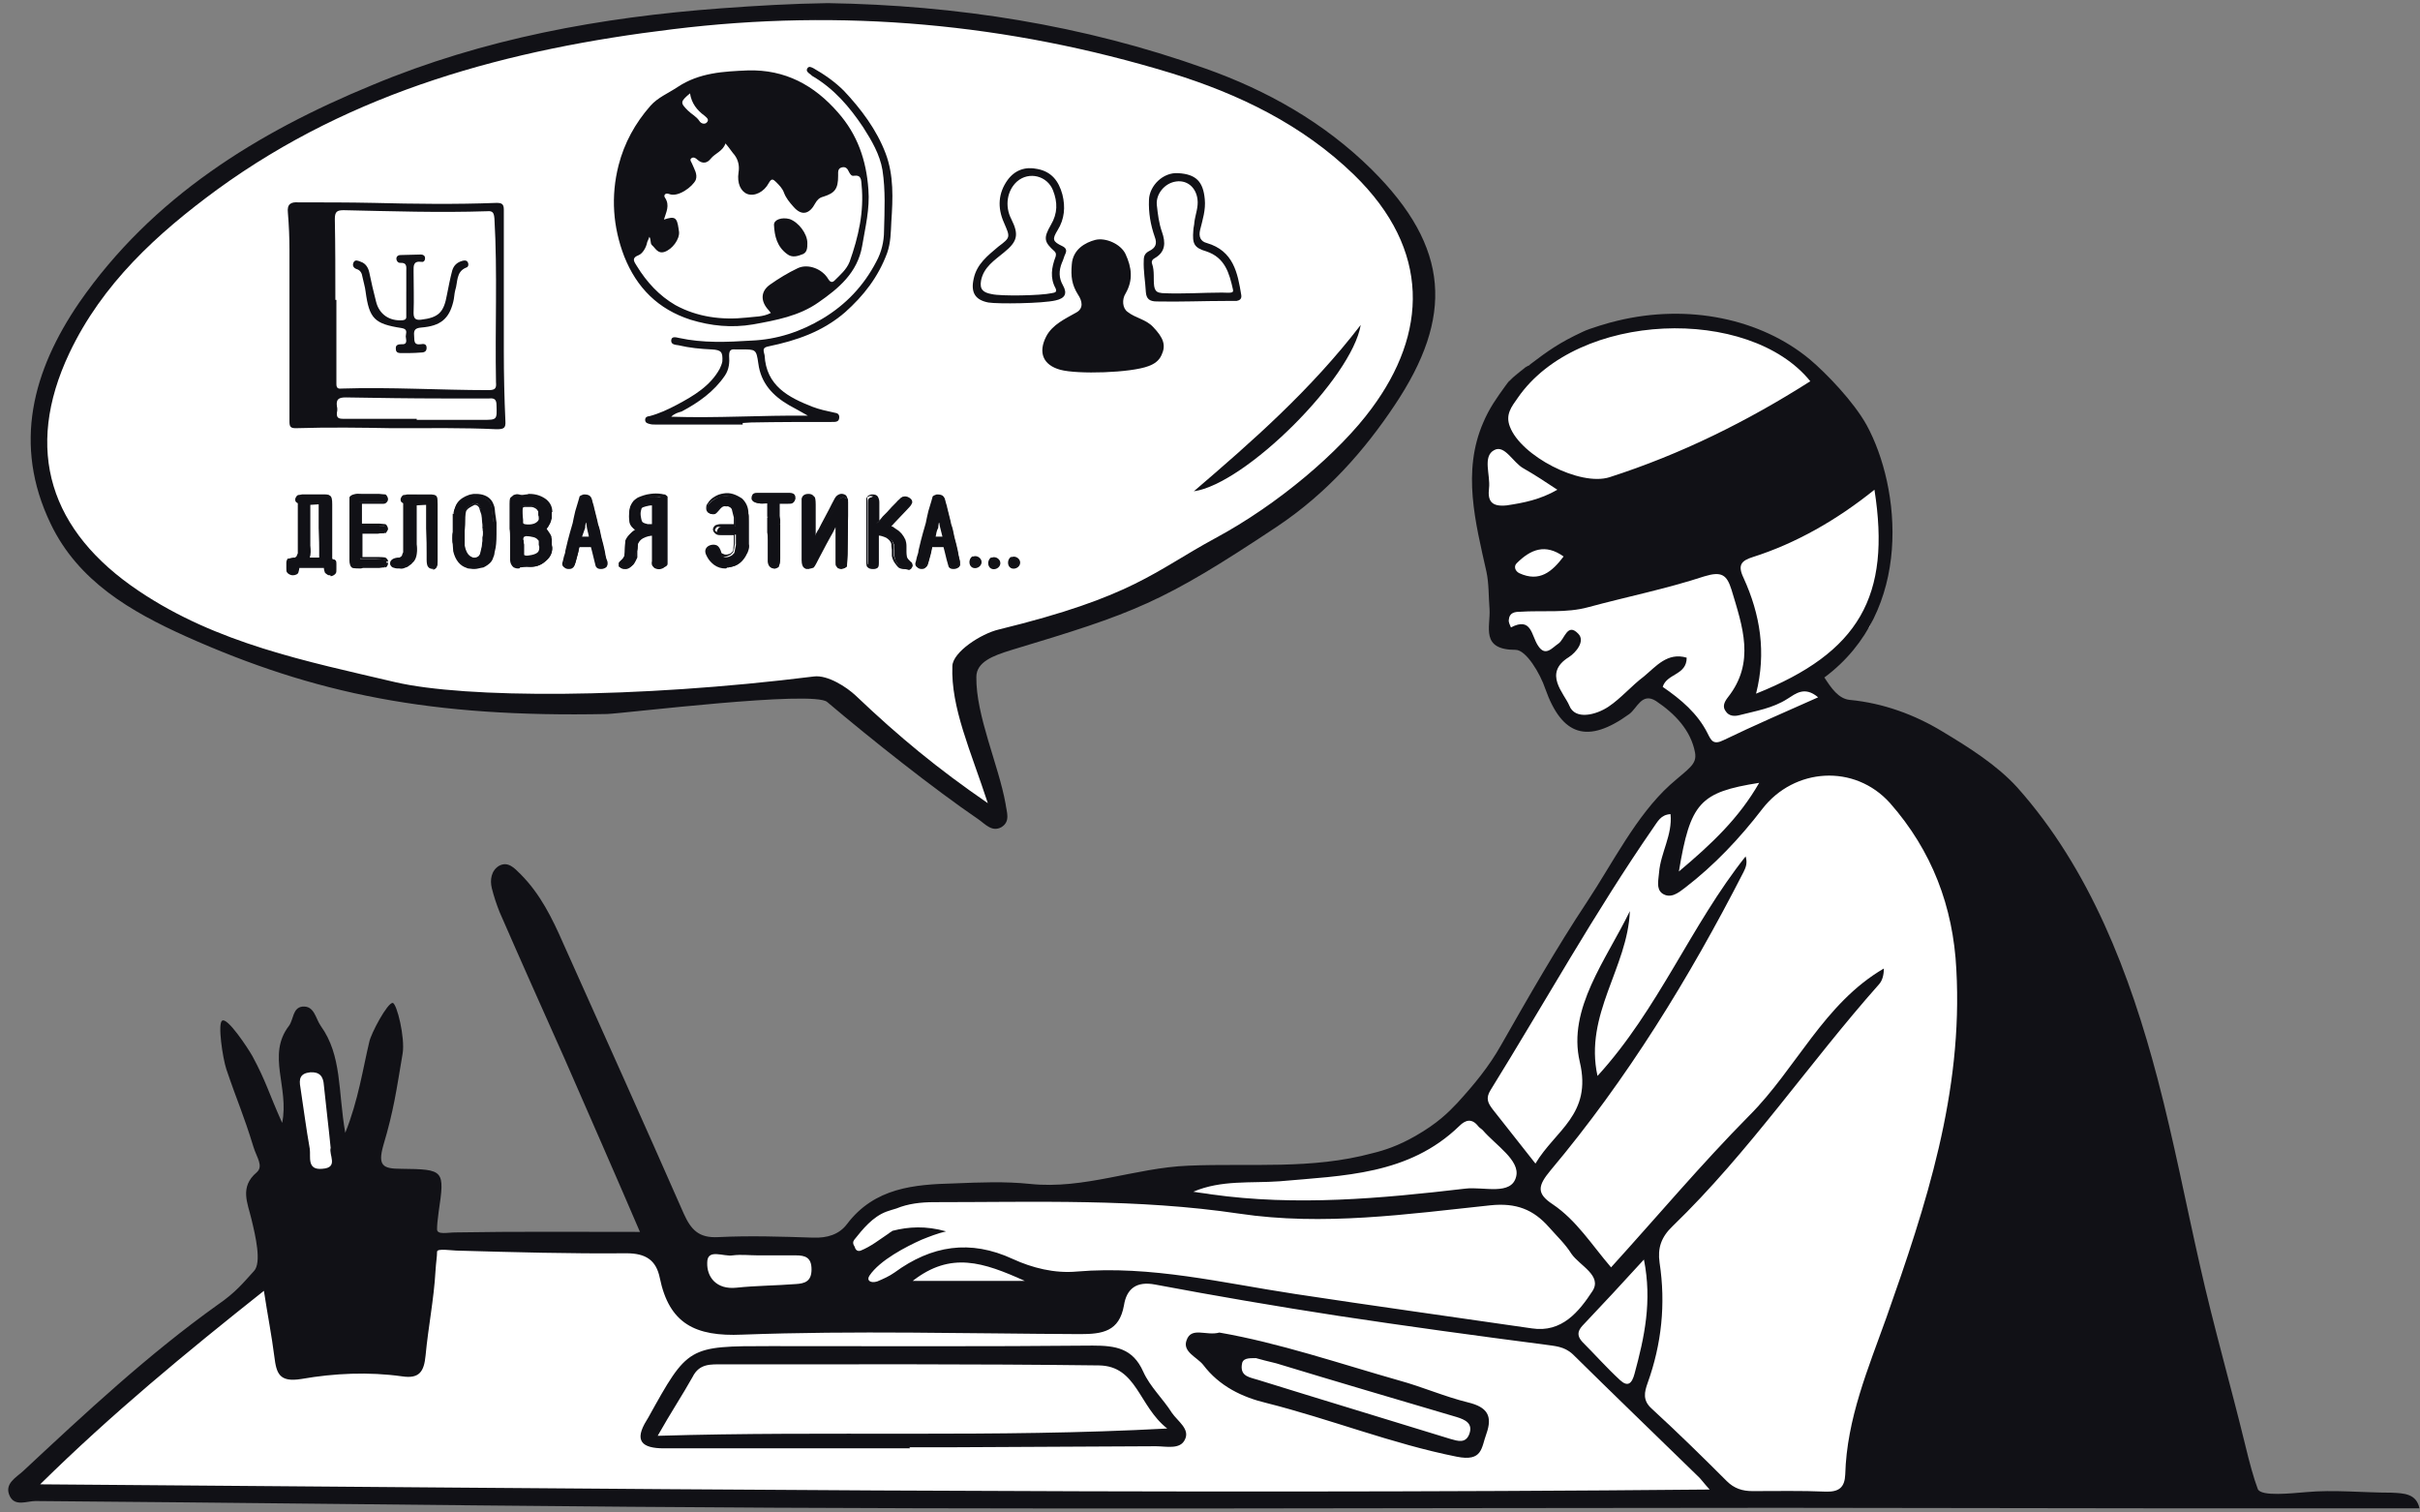 <svg height="290" viewBox="0 0 464 290" width="464" xmlns="http://www.w3.org/2000/svg"><rect x="0" y="0" width="464" height="290" fill="#808080" stroke="none"/><g fill="none"><g transform="translate(1 60)"><path d="m382.9 93.5c-1.4-3.6-4-6.1-6.6-8.7-.3-.2-.7-.3-1-.5-.7-.3-1.2-.8-1.5-1.3-.1-.1-.2-.1-.4-.2-4.6-2.5-10-5.6-15.2-6.3-3.6-.5-9.5-1.1-9.5-6 0-4.5 5.3-6.4 7.7-9.4.3-.4.6-.6 1-.8.5-1.3 1-2.6 1.5-3.9 1.7-4.8 2.3-9.7 2.1-14.8-.2-5-1.1-9.9-3-14.6-1.3-3.1-3.1-5.9-4.1-9.1-.2-.1-.4-.3-.6-.5-3.3-2.9-6.4-6.1-9.8-8.8-3.2-2.6-6.5-3.8-10.4-5.2-8.4-2.8-17.4-4.1-25.8-.6-.8.3-1.6.5-2.4.3-4.3 2.1-8.4 4.5-12.6 6.9-.7.4.4-.3-.7.4-.5.4-1 .8-1.5 1.2-.6.5-1.1 1-1.7 1.4-1.5 3.8-4.1 6.9-5.8 10.6.2.4.2.9.2 1.5-.4 3.9-.4 7.9-.2 11.9.7.4 1.3 1.1 1.6 2 1.1 2.7 1.2 5.9.7 8.7 1.5 4.1 2.5 9.1 1.9 13.5.3.2.5.4.7.6s.3.3.5.5c.8-.3 1.8-.4 2.8.2 2.7 1.4 4.2 4.7 5.5 7.3 1.3 2.7 2.5 5.5 3.5 8.4 1 .6 2.1 1 3.3 1.1h.4c2.5-1.5 5.2-2.9 7.6-4.4 2.7-1.7 5.4-2.4 8.3-.7 2.6 1.5 4.3 4.2 5.4 6.8.2.5.2 1 .1 1.4.8 3.2-.6 7.3-3.6 8.6-.7.3-1.4.7-2.1 1.1 0 0-.6.5-.9.8s-.6.6-.8.9c.2-.3-.7 1-.9 1.2-1.8 2.6-3.5 5.2-5.8 7.4-1.9 3.7-4 7.8-7 10.7-.1 1-.4 1.9-.9 2.8-1.6 2.8-3.5 5.5-5.4 8.1-.2.6-.4 1.2-.7 1.7-1.5 2.4-2.9 4.9-4.7 7.1-.3.4-.7.8-1 1.2-1.2 3.7-3.6 6.6-5.4 10-.2 1.7-1 3.3-2.1 4.6-1.9 2-4 3.7-6.4 5-.2.2-.3.5-.5.7-1.5 1.8-3.6 3.2-5.8 4.2-.8.4-1.6.6-2.3.8l-4 2.9-16.3 2.5-24.6 1.8-10.1 2.2h-20.6l-16.3.2-9.8 2.9-4.9 5.4-4.3 2.5-5.1-.4-26.4-1.3-40.3.2-14.1-.4-5.4-12.3-3.6-19-1.3-2.7-3.8-3.8-2.9 3.8 1.8 13-3.4 10.7-.4 15.4-6 5.1-39.8 34.5-4 4.5h116.2l213.7 1.3 24.4-.9 20.8-8.5 9.8-104.5v-4c-2-5.7-2.9-11.5-5-16.9z" fill="#fff"/><g fill="#111116"><path d="m457.5 226.2c-5.5 0-11-.6-16.4-.1-2.6.2-8.6.9-9.2-.6-.8-2.1-1.6-5.1-2.4-8.4-2.8-11.5-6.1-22.9-8.7-34.5-2.7-11.9-5-23.9-8.1-35.7-5.3-20.2-13-40.3-26.9-55.9-3.9-4.3-9.3-7.7-14.3-10.7-5.4-3.3-11.5-5.5-17.8-6.1-2.2-.2-3.6-2.3-4.9-4.3 17.2-12.8 14.6-36.5 8.1-48.4-2.5-4.5-7.7-9.9-10.9-12.6-9.4-7.8-23.3-10.7-36.9-7.4-1.4.3-5.4 1.5-6.6 2.1-4.5 2.1-6.6 3.6-10.3 6.4-.6.5.4-.3-.7.4-.5.4-1 .8-1.5 1.2-.6.5-1.2 1-1.7 1.5-.2.3-.4.5-.6.8-1.8 2.5-3.1 4.3-4.3 7.1-4.1 9.4-1.5 19.2.6 28.6.5 2.3.4 4.8.6 7.2.2 3.4-1.8 7.8 5 7.8 2 0 4.7 4.5 5.7 7.5 3.2 9 8.1 10.6 16.1 4.8 1.5-1.1 2.4-4.2 5.1-2.5 3.6 2.4 6.7 5.6 7.5 9.9.4 2.3-1.2 3-4.8 6.2-6.5 5.9-11 15-15.9 22.4-5.9 8.9-11.2 18.2-16.5 27.5-2.3 4.1-5.2 7.6-8.4 11.1-1.7 1.8-3.8 3.9-8 6.3-3.3 1.9-6.1 2.8-8.2 3.3-11.8 3.2-23.3 1.9-35.3 2.4-10.3.4-20 4.6-30.4 3.5-4.8-.5-9.6-.3-14.5-.1-7.7.2-15.3.8-20.6 7.8-1.5 2-3.8 2.7-6.5 2.6-6.1-.2-12.1-.4-18.2-.1-3.7.2-5.2-1.4-6.6-4.5-7.6-17.3-15.4-34.6-23.1-51.8-2.1-4.8-4.4-9.5-8.2-13.3-1.2-1.2-2.4-2.5-4.1-1.6-1.5.9-1.8 2.7-1.4 4.3s.9 3.1 1.5 4.6c4.1 9.4 8.3 18.8 12.5 28.2 4.8 11 9.6 21.9 14.4 33.1-12.3 0-23.8-.1-35.3.1-1.6 0-3.6.5-3.6-.6 0-.8.1-1.8.3-3.3 1.2-8.1 1.1-8.2-7.2-8.3-3.5 0-4.5-.6-3.4-4.5 2-6.7 2.5-10.5 3.7-17.6.5-3-1.1-9.6-1.9-9.7-1-.1-4.2 5.9-4.5 7.5-1.2 5-2.1 11.2-4.6 17.4-1.4-8-.6-14.8-4.7-20.5-1-1.4-1.2-3.9-3.5-3.7-1.9.2-1.7 2.5-2.6 3.7-4.3 5.6.1 11.8-1.3 18.6-2.6-5.8-3.1-8-5.7-12.8-.9-1.6-4.8-7.5-5.8-6.8-.9.5.1 7.2.8 9.3 2.2 6.5 3.2 8.4 5.2 14.9.6 2 2 3.7.6 4.9-3.3 2.8-1.7 5.9-1 8.9.8 3.3 2 8.4.5 10-2.1 2.3-3.5 4.1-7 6.5-13.3 9.5-25.3 20.7-37.2 31.8-1.4 1.3-3.8 2.5-2.6 4.9 1 2 3.3.9 4.9.9 38 .3 75.9.8 113.8 1.1 73.6.6 147.1.2 220.7.2 25.1 0 50.1.1 75.2.1h47.4c-.6-2.8-2.9-2.9-5.4-3zm-99.1-192.3c3.2 20.4-2.9 31.2-22.7 39.1 2-7.9.8-15.2-2.4-22.2-1.2-2.5-.4-3.3 1.8-4 8.2-2.6 16.1-7.1 23.3-12.9zm-68.4-17.6c11.5-16.7 44.4-17.7 56.1-3.2-12.1 7.7-24.8 14-38.5 18.4-5.7 1.8-17-4.1-19.1-9.7-.9-2.3.3-3.8 1.5-5.5zm-5.5 17.3c.3-2.5-1.3-6.1 1-7.3 2-1.1 3.6 2.4 5.6 3.5 2.1 1.2 4.1 2.5 6.5 4.1-3.3 1.9-6.4 2.5-9.7 3-2.9.3-3.7-.8-3.4-3.3zm14.3 13.1c-2.2 2.9-4.6 5-8.5 3.2-.8-.4-1.1-1.3-.5-1.9 2.7-2.7 5.5-3.8 9-1.3zm19 25c.8-2.6 4.6-2.2 4.6-5.6-3.7-1.1-5.9 1.7-8.2 3.6-2.4 1.8-4.4 4.2-6.8 5.8s-6.4 2.6-7.5-.2c-1-2.4-5.1-6.2-.1-9.3 1.4-.9 3.2-3.1 1.8-4.5-2.1-2.2-2.6 1.1-3.8 1.9s-2.5 2.6-3.9.4c-1.3-1.9-1.2-5.6-5.2-3.5-.2-.5-.5-1-.4-1.5.1-1.3 1.1-1.5 2.1-1.5 4.4-.3 8.9.3 13.2-.9 7.4-2 14.9-3.5 22.2-5.9 3.3-1 4.3-.3 5.2 2.6 2.1 7 4.6 13.9-.7 20.6-.7.9-1.1 1.8-.4 2.7.6.9 1.6 1 2.7.7 3.1-.8 6.3-1.3 9.1-3.1 1.6-1 3.3-2.5 5.9-.3-6.3 2.8-12.3 5.4-18.1 8.2-2 1-2.4.1-3.1-1.3-1.9-3.8-5.1-6.5-8.6-8.9zm18.5 18.4c-3.9 6.8-9.1 11.7-15.4 17 2.2-13.2 4-15.2 15.4-17zm-92 76.4c12.3-1.1 24.8-1.2 34.5-10.6 1.2-1.2 2.4-1.5 3.6 0 .2.3.6.5.9.8 2.5 2.9 7.2 5.8 6.4 8.9-.9 3.7-6.2 1.9-9.7 2.3-16.2 1.9-32.5 3.4-48.8 1.1-1.1-.2-2.3-.3-3.4-.5 5.4-2.3 11-1.6 16.5-2zm-81.5 11.2c1.6-2 3.5-4.4 6.2-5.4.6-.2 1.2-.4 1.9-.6 2.2-.9 4.6-1.2 7.2-1.2 19.5 0 39-.7 58.5 2.2 16.1 2.4 32.2.1 48.2-1.6 4.9-.5 8.2.8 11.2 4.2 1.5 1.7 3.1 3.2 4.3 5.1 1.6 2.3 6 4.2 4 7.2-2.5 3.8-5.8 8-11.6 7.1-15.1-2.2-30.3-4.3-45.4-6.6-13.9-2.1-27.6-5.5-41.8-4.3-4.3.4-8.6-.7-12.3-2.4-8.2-3.8-15.6-2.6-22.7 2.6-1 .7-2.1 1.2-3.3 1.7-1.3.4-2.1-.2-1.5-1.1 2-3 7.1-5.6 10-6.9 1.5-.6 3-1.2 4.7-1.6-3.9-1.1-7.2-.9-10.3-.1-.2.2-.5.3-.7.5-1.8 1.2-3.4 2.5-5.4 3.3-.6.2-1-.2-1.1-.7-.4-.6-.4-1-.1-1.4zm151.4 3.8c1.6 8 .1 14.9-1.8 21.9-.5 1.9-1.3 2.6-2.8 1.2-2.5-2.3-4.8-4.9-7.2-7.3-1-1.1-1-2 0-3.1 3.9-4.1 7.6-8.1 11.8-12.7zm-118.7 4.1h-21.5c7.3-5.7 13.5-3.6 21.5 0zm-56-4.9c1.6-.2 3.2 0 4.8 0h7.3c1.8 0 3 .4 3 2.7s-1.3 2.7-3 2.8c-3.8.3-7.6.3-11.4.7s-5.7-2-5.6-4.8c0-2.8 3.1-1.1 4.9-1.4zm-81-35.1c1.8-.1 2.5.8 2.6 2.5.4 4 .9 7.9 1.3 12-.4 1.3 1.6 3.8-1.6 4-3 .3-2.2-2.3-2.4-3.8-.7-3.9-1.2-7.9-1.8-11.8-.3-1.6-.1-2.7 1.9-2.9zm-51.8 79c13.7-13.5 27.9-25.2 42.9-37.1.7 4.6 1.5 8.6 2 12.6.4 3.2.9 5 5.2 4.3 6.3-1.1 12.9-1.4 19.3-.5 3.3.5 4.2-.9 4.5-4 .5-5.4 1.6-10.8 1.9-16.2.1-1.7.3-2.7.3-3.7 0-.7 2.8-.2 4.2-.2 10.7.3 21.4.6 32.1.5 3.7 0 5.7 1.3 6.4 4.7 1.8 8.8 6.8 11.3 15.8 10.9 21.6-.8 43.2-.2 64.8-.1 4.3 0 7.5-.5 8.4-5.5.5-3.2 2.4-4.7 6-4 11.7 2.2 23.4 4.2 35.1 6 13.2 2 26.4 3.8 39.5 5.5 2 .3 3.8.3 5.5 1.9 7.9 7.8 15.9 15.5 23.8 23.2.7.6 1.2 1.4 2.4 2.7-106.9 1-212.9-.2-320.1-1zm354-32c-3.5 9.8-7.6 19.4-7.9 30.1-.1 2.5-1.2 3.4-3.8 3.3-4.6-.2-9.3-.1-14-.1-1.9 0-3.5-.5-4.9-1.9-4.7-4.7-9.5-9.4-14.4-13.9-1.8-1.6-1.4-3.2-.8-4.9 2.7-7.5 3.5-15.2 2.3-23.1-.4-2.8.3-4.9 2.5-7 14.7-14.2 26.1-31.2 39.6-46.4.6-.7.9-1.7.9-3-11.5 6.7-16.8 19.2-25.8 28.2-9.2 9.3-17.6 19.3-26.5 29.1-3.7-4.3-6.6-9-11.2-12.1-3.2-2.1-2.8-3.6-.4-6.5 14.7-17.5 26.6-36.9 37-57.2.4-.8.8-1.7.4-3-10.5 13.2-16.7 29.3-28.4 42.1-2.6-11.8 5.8-20.8 6.2-31.6-4.5 9.3-12 18.7-9.6 28.9 2.4 10.1-4.7 13.1-8.5 19.5-3-3.8-5.6-7.1-8.2-10.4-.9-1.2-1.4-2.1-.4-3.7 10.4-16.8 20-34.1 31.2-50.3.8-1.1 1.4-2.5 3.3-2.6.4 4-1.9 7.4-2.2 11.2-.1 1.4-.6 3.1.6 4 1.6 1.1 3.1-.1 4.4-1.1 5.6-4.3 10.5-9.5 14.8-15.1 6.1-7.9 17.7-8.7 24.5-1.1 8 9.1 12.1 19.8 12.7 31.9 1.3 23.6-5.8 45.2-13.4 66.7z"/><path d="m173.5 217.7c-15.7 0-31.5 0-47.2 0-4.2 0-5.8-1.4-3.3-5.4.1-.2.2-.3.3-.5 7.6-13.7 7.6-13.7 23.4-13.7 20.6 0 41.2.1 61.8-.1 4.4 0 7.7.5 9.7 5 1.3 2.9 3.8 5.2 5.5 7.9 1.1 1.6 3.5 3.1 2.5 5.1-.9 2-3.6 1.3-5.6 1.3-13.3.1-26.6.1-40 .2-2.4 0-4.8 0-7.3 0 .2.1.2.1.2.2zm-48.4-2.4c32.7-1 64.3.4 97.7-1.4-5.5-4.3-5.8-12-13.1-12.1-24.1-.3-48.1-.2-72.2-.2-2.2 0-4.4-.2-5.7 2.4-1.9 3.4-4.1 6.7-6.7 11.3zm107.7-19.8c11.5 2 22.9 5.9 34.5 9.2 4.4 1.2 8.7 3.1 13.2 4.2 3.7.9 4.7 2.6 3.5 6-1 2.7-.7 5.4-5.7 4.4-12.5-2.5-24.2-7.2-36.5-10.3-4.6-1.1-9-3.2-12.1-7.3-1.2-1.5-4-2.5-3.2-4.7.9-2.7 3.8-.8 6.3-1.5zm7 4.9c-1.5 0-2.6 0-2.7 1.3-.3 2.3 1.7 2.4 3.2 2.9 12.2 3.8 24.5 7.5 36.8 11.3 1.4.4 2.9.9 3.6-.9.8-2.1-.8-2.8-2.4-3.3-11.5-3.4-23.1-6.8-34.6-10.3-1.6-.4-2.9-.7-3.9-1z"/></g></g><g transform="translate(5)"><path d="m113.7 4.6 22.4-1.2 16-.8 22.6.5 31 5 19.2 5.9 16 7.1 13.5 10.1 8.4 10.8 3.9 6.4.7 10.1-1.9 10.6-9.1 14-9.4 9.5-9.9 6.9-12.4 7.7-4.4 3.6-33.7 12.7-5.4 1.7-.5 6.1 4.8 19.2.5 5.9-7.4-3.9-20.2-16.1-4.6-4.3-61.5 3.1-23.4-2.7-27.3-7.4-18.7-9.3-11.8-9.3-7.6-11.9-1-13.5 4.4-15.2 7.1-11.1 17.5-17.2 14.5-9.1 22.9-11.1 14.5-5.7 23.4-5.4z" fill="#fff"/><g fill="#111116"><path d="m30.6 122c24.8 11.1 47.1 15.6 80.8 14.9 3.2-.1 39.6-4.6 42.2-2.3 8.5 7.2 20.5 16.7 29 22.5 1.3.9 2.6 2.5 4.4 1.5 1.8-1.1 1-2.9.8-4.5-1.3-7.3-5.7-16.9-5.6-24.3 0-2.9 3.3-4.1 6.5-5.1 23.9-7.2 29-9 51.1-23.7 9.6-6.4 16.8-14.6 22.6-23.3 11.3-16.9 10.7-30.2-4.4-45.2-9.1-9-20.1-15.2-32-19.4-23.3-8.3-47.5-12.1-72.3-12.5-6.9.1-13.7.5-20.5 1-23 1.7-45.5 5.8-66.8 14.7-22.1 9.1-42.2 21.5-56.2 41.7-8.9 13-12.8 27.2-5.5 42.4 5.3 11.1 15.5 16.9 25.9 21.6zm-22.3-54.3c6.3-13.3 16.8-22.9 28.4-31.4 26-18.9 55.9-26.9 87.3-30.7 32.5-4 64.3-1.1 95.5 8.4 13 4 25.2 9.9 35.1 19.5 14.9 14.5 14 30.5 3.4 44.8-6.1 8.3-17.9 18.4-30 24.9-11.8 6.4-15.7 11.2-41.5 17.5-3.4.8-8.8 4.3-8.9 7-.3 8 3.5 16.2 6.8 26.3-9.6-6.6-17-12.7-25.3-20.6-1.8-1.7-5.4-4-8-3.7-34.4 4.3-66.9 4.2-80.3 1.1-17-4-34.2-7.4-49.2-17.5-17-11.4-22.1-27-13.3-45.6z"/><path d="m255.9 62.3c-9.6 12.5-20.8 22.3-32 31.9 9.9-1.4 30.3-21.7 32-31.9z"/></g></g><g fill="#111116"><g transform="translate(55 12)"><path d="m88.4 1.5c7.1-.2 12.7 2.8 17.3 8.1 3.7 4.2 5.4 9.1 5.8 14.7.3 3.8-.6 7.3-1.2 10.9-.9 5.1-4.5 8.1-8.4 10.8-3.7 2.6-8.1 3.4-12.5 4.2-4.1.7-8.1.3-12-.9-6.2-2-10.3-6.1-12.7-12.1-2.2-5.7-2.6-11.6-1.1-17.5 1.1-4.3 3.2-8.1 6.1-11.4 1.4-1.6 3.4-2.4 5.2-3.6 4.2-2.8 8.9-3 13.5-3.2zm4.4 46.5c-.2-.2-.3-.4-.4-.5-1.6-1.7-1.6-3.6.2-4.9 1.7-1.2 3.5-2.3 5.4-3.2 2-.9 4.7.2 5.8 2.1.3.5.7.8 1.2.3 1.1-1.1 2.3-2.1 2.9-3.6 1.7-4.8 2.8-9.6 2.3-14.7-.1-1 0-2-1.5-1.8-.4.1-.7-.3-.9-.7-.3-.7-.7-1.1-1.4-.9-.8.2-.7.9-.7 1.6 0 2.5-.6 3.3-2.8 4-.8.2-1.2.6-1.6 1.3-1 1.9-2.5 2.6-4.2.6-.7-.8-1.4-1.6-1.8-2.7-.3-.8-.9-1.4-1.5-2s-.9-.7-1.4.2c-.9 1.7-2.7 2.6-4.1 2.1-1.3-.5-2-2.1-1.7-4.1.2-1.2 0-2.3-.7-3.3-.6-.7-1.1-1.5-1.8-2.3-.5 1.5-2 1.9-2.8 2.9-.7.9-1.6 1.1-2.6.2-.3-.3-.8-.6-1.2-.2-.3.3.1.7.2 1 .4 1 1.1 2 .7 3.1-.6 1.3-3.4 3.4-5.1 2.7-.8-.3-1.1.3-.8.7 1 1.5.2 2.8-.2 4.2 2.1-.7 2.5-.4 2.8 1.7 0 .2.1.5.1.7.1 1.4-1.3 3.3-2.8 3.8-1.3.4-1.7-.7-2.4-1.3-.4-.4-.1-1-.5-1.6-.1.4-.3.7-.4 1-.2 1.1-.9 2.2-1.6 2.5-1.6.6-.8 1.4-.4 2.1 1.9 3.1 4.3 5.7 7.4 7.5 4.2 2.3 8.9 2.9 13.6 2.4 1.5-.2 3.2-.1 4.7-.9zm-15.5-42.1c-1.9 1.6-1.9 1.8-.4 3.3.7.7 1.6 1.1 2.2 2 .3.5 1 .7 1.4.3.6-.6-.1-1-.4-1.3-1.5-1.1-2.5-2.4-2.8-4.3zm-57.2 64.2c-5.5-.1-12-.2-18.4 0-1 0-1.2-.3-1.2-1.3 0-10.9 0-21.9 0-32.8 0-2.4-.1-4.8-.3-7.2-.2-1.7.6-2.1 2-2 4.8 0 9.6 0 14.4.1 7.9.2 15.8.3 23.6 0 1 0 1.4.2 1.4 1.3v27.2c0 4.4.1 8.9.3 13.3.1 1.4-.3 1.6-1.7 1.6-6.3-.3-12.7-.2-20.1-.2zm-10.8-24.6h.2v16.1c0 .7.2 1 1 .9 9.4-.3 18.8.3 28.2.3 1.3 0 1.5-.4 1.4-1.5-.2-10.5.3-21-.3-31.4-.1-1.1-.3-1.5-1.4-1.4-9.2.3-18.3 0-27.5-.2-1.3 0-1.7.3-1.7 1.7.1 5.1.1 10.3.1 15.5zm15.6 22.8v.2h12.7c2.7 0 2.7 0 2.6-2.8 0-1.1-.4-1.4-1.4-1.3-3 0-5.9 0-8.9 0-6.2 0-12.4-.1-18.6-.2-1.3 0-1.9.3-1.7 1.7.1.4.1.8 0 1.2-.1 1 .3 1.2 1.2 1.2zm123.4-9.4c-3.3-.9-4.3-3.3-2.7-6.4 1.2-2.3 3.7-3.4 5.8-4.6 1.4-.8 1.1-2.2.3-3.4-1.2-1.9-1.4-3.5-1.2-5.8.2-2.9 2.6-4.2 4.5-4.7 2-.5 4.9.8 5.8 2.7 1.2 2.6 1.5 5 0 7.6-.7 1.1-.6 2.8.4 3.5 1.5 1.2 3.5 1.4 4.9 2.9 2 2.1 2.5 3.5 1.6 5.4-.5 1.1-1.4 1.7-2.5 2.1-3.4 1.3-13.6 1.6-16.9.7z"/><path d="m87.4 69.4c-5.6 0-11.2 0-16.8 0-.3 0-.7 0-1-.1-.4-.1-.9-.2-.9-.8 0-.5.4-.7.8-.7 1.9-.5 3.6-1.3 5.3-2.2 3.2-1.7 6.4-3.6 8.2-6.9.2-.4.4-.9.5-1.4.1-1.8-.2-2.2-2-2.3-2.2-.1-4.3-.3-6.4-.8-.6-.1-1.5-.1-1.4-1 .1-.8 1-.5 1.5-.4 4.6 1 9.2.8 13.9.5 4.9-.2 9.4-1.7 13.6-4.2 4.5-2.7 7.9-6.3 10.3-10.9 1-1.8 1.5-3.9 1.5-5.9.1-3.9.3-7.8-.3-11.7-.5-3-2.1-5.7-3.7-8.2-2.6-3.9-5.6-7.4-9.7-9.8-.2-.1-.3-.3-.5-.4-.4-.3-.8-.6-.5-1.1s.8-.2 1.2 0c2.1 1.2 4.1 2.6 5.8 4.3 3.3 3.5 6.3 7.5 8 12 1.6 4.2 1.4 8.7 1.1 13.1-.1 2-.1 4-.8 6-1.7 4.6-4.5 8.2-8.1 11.4-4.3 3.7-9.3 5.4-14.6 6.5-1 .2-1.1.5-.9 1.3 0 .1.1.3.1.4.3 5.9 4.6 8.1 9.2 9.9 1.3.5 2.7.8 4.1 1.1.7.1 1.1.3 1 1.1-.1.7-.7.7-1.3.7-5.2 0-10.4 0-15.6.1-.5 0-1.1.1-1.6.1zm-13.7-1.5c8.7.3 17.3-.3 26.2-.2-1.4-.8-2.5-1.4-3.6-2-3.1-1.8-5.4-4.2-5.9-8-.4-2.8-.5-2.7-3.4-2.7-.3 0-.7 0-1 0-.9-.1-1.2.2-1.2 1.2.1 1.3 0 2.6-.8 3.8-2.1 3.1-5.1 5.2-8.3 6.9-.7.2-1.4.4-2 1zm60.8-21.9c-2.6-.5-3.4-2-2.8-4.6.6-2.8 2.7-4.4 4.7-6.1 2.4-1.8 2.3-1.8 1.1-4.6-1.3-2.9-1.1-5.7.7-8.2 1.4-1.9 3.4-2.6 5.7-2.1 2.7.5 4.1 2.3 4.8 4.9.6 2.4.4 4.7-.9 6.8-1.1 1.8-1 2.2.9 3.1.6.3.9.7.6 1.4-.3.6-.4 1.2-.7 1.8-.6 1.5-.6 2.9.2 4.3.9 1.6.4 2.5-1.4 2.9-2.5.6-11.1.7-12.9.4zm12.2-1.8c.6-.1 1-.2.7-.9-1.1-2-.8-4 0-6.1.1-.4.1-.7-.2-1-2-1.8-2.2-2.5-.7-5.1 1.3-2.2 1.3-4.3.4-6.6-1.1-2.8-4.6-3.7-6.9-1.7-1.9 1.7-2.4 4.7-1.1 7.2 1.5 3 1.2 4.3-1.4 6.4-1.8 1.5-3.9 2.8-4.4 5.4-.3 1.7.4 2.3 2.1 2.6 1.7.4 9.3.3 11.5-.2zm33.6 1.5c-4.7 0-9.1.2-13.5.1-1.4 0-2-.5-2.1-1.8-.1-2-.5-4.1-.4-6.1 0-.9.3-1.4 1.1-1.8 1.2-.6 1.5-1.4 1-2.7-.8-2.3-1.2-4.6-1.1-7.1.1-2.7 2.7-5.3 5.6-5.1 3.5.2 4.8 1.7 5.1 5 .2 2-.4 3.9-.9 5.9-.3 1.3.1 2.2 1.3 2.5 5.1 1.5 5.9 5.7 6.6 10 .1.7-.3 1-.9 1.1-.7 0-1.3 0-1.8 0zm-1-1.6c2.1.1 2.2 0 2.1-.6-.7-3.1-1.5-6.1-5.1-7.3-2.4-.7-2.7-1.5-2.5-4 0-.5.2-1.1.2-1.6.2-1.5.8-2.9.6-4.4-.3-2.3-2-3.7-4.1-3.4-2.2.3-3.9 2.4-3.7 4.5.2 1.8.4 3.5 1 5.2.7 2 .7 3.8-1.4 5-.4.2-.7.6-.5 1.1.5 1.4.2 2.9.4 4.3.2 1 .6 1.2 1.5 1.3 3.8.2 7.8-.1 11.5-.1z"/><path d="m99.8 34.6c0 .8 0 1.7-.8 2.1-1 .4-2.1.8-3.1 0-1.9-1.4-2.4-3.4-2.5-5.6 0-1 1.5-1.5 3-1.1 1.7.6 3.4 2.8 3.4 4.6zm-76.9 9.3c0-1.3 0-2.6 0-3.9 0-.8.2-1.7-1.2-1.6-.4 0-.7-.4-.7-.8s.3-.7.8-.7c1.3 0 2.6-.1 3.9-.1.4 0 .8.2.8.7s-.3.8-.7.7c-1.6-.2-1.5.8-1.5 1.8 0 2.7.1 5.4 0 8 0 1.1.4 1.4 1.4 1.3 3.4-.4 4.4-1.4 5-4.8.3-1.5.6-3.1 1-4.6.3-1 .9-1.6 2-1.9.4-.1.8-.1 1 .3s.1.9-.3 1c-2 .8-1.6 2.8-2.1 4.3-.2.7-.2 1.6-.4 2.3-.8 3.2-2.4 4.6-6.1 4.9-1.1.1-1.5.4-1.4 1.5.1.9-.2 1.9 1.3 1.7.5-.1 1.1-.1 1.1.7s-.6.9-1.2.9c-1.2.1-2.4.1-3.5.1-.6 0-1.2 0-1.2-.8-.1-.8.5-.9 1.1-.9 1.3.1.8-1 .8-1.5 0-.6.5-1.4-.8-1.6-5.2-.8-6.2-1.8-6.9-7-.1-.9-.4-1.8-.6-2.8-.1-.7-.4-1.3-1.1-1.5-.6-.2-.9-.7-.6-1.3s.9-.3 1.4-.1c.9.3 1.4 1.1 1.6 2 .4 1.9.8 3.7 1.3 5.6.6 2.5 2.6 3.8 5.1 3.6.8-.1.7-.5.7-1 0-1.6 0-3.1 0-4.5z"/></g><g transform="translate(54 94)"><g transform="translate(131 12)"><path d="m1.6.7c.8-.3 1.7.4 1.6 1.2s-1.1 1.3-1.8.9-.7-1.6 0-2.1"/><path d="m1.2.9c.8-.3 1.7.4 1.6 1.2s-1.1 1.3-1.8.9-.7-1.6 0-2.1" transform="translate(4)"/><path d="m1 .8c.8-.3 1.7.4 1.6 1.2s-1.1 1.3-1.8.9c-.7-.4-.7-1.6 0-2.1" transform="translate(8)"/></g><path d="m8.7 14.6c-2.4 0-4.3 0-5.7 0 .2.2.1.5-.1 1.1 0 .1-.2.2-.3.3-.2.1-.4.1-.6.1-.4-.1-.7-.2-.8-.4-.1-.1-.1-.3-.1-.7v-.4s0-.2 0-.6c0-.2.1-.4.2-.6.2-.2.8-.3 1.9-.3 1.4 0 2 0 1.9 0h3.6zm-6.2-1.3c.3-.2.5-.4.6-.6 0-.1.1-.3.2-.6 0 0 0-.2 0-.4s0-.5 0-.8c0-.5 0-.8 0-1 0 0 0-.1 0-.2 0-.9 0-1.3 0-1.3v-.9c0-.3 0-.5 0-.5v-2c0-.5 0-1.3 0-2.4 0-.7 0-1.1.1-1.3s.3-.3.6-.4.7 0 1 .2c.2.1.3.3.3.5v.4.4 1.6 1.6 1.6.8 1.9.7c.1 1.2 0 2.1-.3 2.7zm5.1-1c0-.7 0-1 0-1 0-.4 0-1.8-.1-4.1 0-2.1 0-3.7 0-4.8-2.1.1-3.5.1-4.2-.1-.2 0-.3-.1-.4-.3-.1-.1-.1-.3-.1-.4.1-.3.3-.5.6-.6.2 0 .7-.1 1.7-.1h2.5.8c.3 0 .6 0 .7.1.3.1.4.6.4 1.4 0 1.1 0 1.6 0 1.5v3.9 3.2.6.7.5c0 .4 0 .7-.1.9s-.3.3-.6.4c-.4 0-.8-.1-1-.3s-.3-.6-.3-1.2v-.3zm-1.2.8h1.9c1.1 0 1.7.1 1.9.3.1.1.2.3.2.6 0 .4 0 .7 0 .6v.4c0 .3 0 .5-.1.7s-.4.4-.8.4c-.2 0-.4 0-.6-.1s-.3-.2-.3-.3c-.2-.6-.3-.9-.1-1.1-1.4 0-2.1-.5-2.1-1.5z"/><path d="m9.3 16.3c-.2 0-.4 0-.5-.1-.2-.1-.4-.3-.5-.4-.1-.3-.2-.6-.2-.9-.1 0-.1 0-.2 0-1.9 0-3.4 0-4.5 0 0 .2-.1.5-.2.9-.1.2-.2.3-.5.4-.2.1-.5.1-.7.1-.5-.1-.8-.3-1-.6-.1-.2-.1-.4-.1-.8v-.3c0-.1 0-.3 0-.7 0-.3.1-.5.2-.7 0-.1.1-.1.2-.1h.1c.3-.1.7-.2 1.2-.2.1-.1.2-.2.3-.3 0-.1.1-.3.2-.5 0-.1 0-.2 0-.4s0-.5 0-.8c0-.5 0-.8 0-1 0 0 0-.1 0-.2v-2.3c0-.2 0-.3 0-.4v-2c0-.5 0-1.3 0-2.4v-.1c-.1-.1-.2-.1-.3-.2-.2-.2-.2-.4-.2-.6 0-.1.1-.2.1-.3l.2-.3c.1-.1.2-.2.4-.2.1 0 .2 0 .6-.1h.6 1.2 1.9.2.6c.4 0 .6.1.8.2.4.2.5.7.5 1.7v1.5 3.9 3.2.6.7.5.1c.1 0 .2.1.3.1h.1c.1 0 .1.1.2.1.2.2.2.4.2.7v.7.3c0 .4 0 .6-.1.8-.2.3-.5.5-1 .6 0-.2-.1-.2-.1-.2zm-.7-1.5c0 .1 0 .3.2.8 0 .1.1.1.2.2s.3.1.4.1c.3 0 .5-.2.6-.3 0 0 .1-.2.1-.5v-1c0-.2 0-.3-.1-.4 0 0-.1-.1-.2-.1 0 .2-.1.3-.1.4-.1.2-.3.4-.7.5v.1.4zm-7.2-.8v1c0 .4 0 .5.1.5.1.2.3.3.6.3.1 0 .3 0 .4-.1.1 0 .2-.1.2-.2.3-.7.2-.8.2-.8l-.4-.4h.6 3.6c-.3-.3-.5-.6-.5-1h-.8l-.1.1h-3.6l.1-.1c-.2 0-.2.1-.2.1-.2.3-.2.4-.2.6zm5.2-.6c.1.4.3.9 1.3 1h.4c-.3 0-.5-.2-.7-.3-.1-.1-.2-.3-.3-.6-.3-.1-.5-.1-.7-.1zm1.3 0c0 .2.1.2.1.3.1.1.3.2.5.2v-.5zm1 0v.4c.1-.1.2-.1.2-.2 0 0 0-.1.1-.2 0 0-.1 0-.3 0zm0-.5h.4s0 0 0-.1v-.5c0-.1 0-.4 0-.7s0-.5 0-.6c0-.2 0-1.3 0-3.2 0-1.7 0-3 0-3.9h.2-.2s0-.5 0-1.5-.2-1.2-.3-1.2c-.1-.1-.4-.1-.6-.1h-.6c-.1 0-.1 0-.2 0v-.2.2h-2.2c.1.1.1.2.1.4v.4.2c.6 0 1.3 0 2-.1h.3v.3 4.8c0 2.3 0 3.6.1 4.1h-.2.2v1 .3.2zm-5.5 0h1.5c.2-.5.2-1.3.1-2.3 0-.2 0-.4 0-.7 0-1.1 0-1.7 0-1.9 0-.4 0-.6 0-.7v-1.7c0-.4 0-.9 0-1.6 0-.5 0-.9 0-1.2-.6 0-1.1 0-1.5-.1v2.3 1.9.6 2.3.2 1 .8.4.1.1c-.1.2-.2.4-.2.6zm2.1-10.1v1.2 1.6 1.6.8 1.9.7c.1.9.1 1.7-.1 2.3h1.8c0-.1 0-.2 0-.3v-.3c0-.5 0-.8 0-1 0-.4 0-1.8-.1-4.1 0-2 0-3.5 0-4.5-.5 0-1.1.1-1.6.1zm-2-.7c.4.1.9.1 1.5.1 0-.1 0-.2 0-.2 0-.2 0-.3 0-.3 0-.2-.1-.3-.2-.3-.1-.1-.2-.1-.3-.1-.2 0-.4 0-.5 0-.2.1-.3.1-.4.2-.1 0-.1.1-.1.6z"/><g transform="translate(13)"><path d="m5.8 6.8c.6 0 1 .1 1 .1.1.1.2.2.3.4s.1.4 0 .5c-.1.2-.2.3-.4.4.1 0-.3 0-1.3.1-.3 0-.7 0-1.2 0s-.9 0-1.2 0c0 0-.1 0-.4 0s-.4 0-.5 0v4.9h3c1 0 1.5.1 1.6.1.1.1.2.1.3.3.1.1.1.3.1.4-.1.3-.2.5-.5.6 0 0-.3 0-1.1 0s-1.8 0-3.1 0c-1.1 0-1.7 0-1.8-.1-.3-.1-.5-.6-.5-1.3 0-.2 0-.5 0-.9s0-.7 0-.8v-9.5c0-.5 0-.7.1-.8.3-.3 1-.5 2-.4h3.3c.7 0 1.1.1 1.2.1.1.1.2.2.3.4s0 .4-.1.6-.3.4-.6.4c-.1 0-.2 0-.4 0s-.4 0-.6 0c-.4 0-.9 0-1.7 0-.7 0-1.3 0-1.7 0v2.1 2.1h3.9zm0 0c.6 0 1 .1 1 .1.1.1.2.2.3.4s.1.4 0 .5c-.1.2-.2.3-.4.4.1 0-.3 0-1.3.1-.3 0-.7 0-1.2 0s-.9 0-1.2 0c0 0-.1 0-.4 0s-.4 0-.5 0v4.9h3c1 0 1.5.1 1.6.1.1.1.2.1.3.3.1.1.1.3.1.4-.1.3-.2.5-.5.6 0 0-.3 0-1.1 0s-1.8 0-3.1 0c-1.1 0-1.7 0-1.8-.1-.3-.1-.5-.6-.5-1.3 0-.2 0-.5 0-.9s0-.7 0-.8v-9.5c0-.5 0-.7.1-.8.3-.3 1-.5 2-.4h3.3c.7 0 1.1.1 1.2.1.1.1.2.2.3.4s0 .4-.1.6-.3.4-.6.4c-.1 0-.2 0-.4 0s-.4 0-.6 0c-.4 0-.9 0-1.7 0-.7 0-1.3 0-1.7 0v2.1 2.1h3.9z"/><path d="m2.2 15c-1.4 0-1.5-.1-1.6-.1-.4-.2-.6-.7-.6-1.5 0-.1 0-.1 0-.2 0-.2 0-.4 0-.7 0-.4 0-.7 0-.8v-9.7c0-.6 0-.7.1-.8.4-.4 1.1-.6 2.2-.5h3.3c1.2.1 1.2.1 1.3.1.2.1.3.3.4.5 0 .1.1.2.1.3 0 .2 0 .3-.1.5-.2.3-.4.5-.8.5-.1 0-.2 0-.5 0-.2 0-.4 0-.5 0-.4 0-.9 0-1.7 0-.6 0-1.1 0-1.4 0v1.9 1.9h3.4c1 .1 1.1.1 1.1.1.2.1.3.3.4.5 0 .1.1.2.1.4 0 .1 0 .2-.1.3-.1.2-.2.3-.3.5h-.1s0 0-.1 0l-.1-.2v.2c-.1 0-.4 0-1.2.1-.3 0-.7 0-1.2 0s-.9 0-1.2 0v-.2.2s-.2 0-.4 0c-.1 0-.2 0-.2 0v4.5h2.7c1.5 0 1.6.1 1.7.1.1.1.3.2.4.4.1.1.1.3.1.4h-.5c0-.1 0-.1-.1-.2s-.1-.2-.2-.2c0 0-.2 0-1.5-.1-1.3 0-2.3 0-3 0v-.2h-.2c0-1.2 0-2.8 0-4.9h.2l-.1-.2c.1-.1.3-.1.6-.1h.4 1.2 1.2c.7-.1 1.1-.1 1.2-.1.1-.1.1-.1.2-.3v-.1c0-.1 0-.1 0-.2s-.1-.2-.2-.2-.2 0-.9-.1h-3.7v-.2h-.2v-2.1c0-.9 0-1.7 0-2.1v-.2h.2 1.6 1.7.6.4c.2 0 .3-.1.4-.3 0-.1.1-.2.1-.3v-.1c0-.1-.1-.2-.2-.3s-.2 0-1.1-.1h-3.3c-.2 0-.4 0-.6 0-.6 0-1 .1-1.2.3v.5.1h-.2.2v9.5.8.7.2c0 .8.2 1 .4 1.1 0 0 .3.1 1.4.1h.3 3.1c.6 0 .9-.1 1-.1s.2-.1.3-.4h.5v.2c-.1.4-.2.6-.5.7h-.1l-.1-.2v.2c-.1 0-.4 0-1 .1-.8 0-1.8 0-3.1 0z"/></g><g transform="translate(20)"><path d="m2.7 14.7c-.5 0-.9 0-1.2-.2-.2-.1-.3-.2-.3-.5 0-.2 0-.3.1-.4.1-.4.7-.6 1.6-.6.3-.2.6-.4.7-.6 0-.1.1-.3.2-.6 0 0 0-.2 0-.4s0-.5 0-.8c0-.5 0-.8 0-1 0 0 0-.1 0-.2s0-.2 0-.2v-1.8c0-.3 0-.5 0-.5v-1.9c0-.5 0-1.3 0-2.4 0-.7 0-1.1.1-1.3s.3-.3.6-.4.7 0 1 .2c.2.1.3.3.3.5v.4.4 1.6 1.6 1.6 1.6.7.7c.2 1.7-.1 2.8-.7 3.3 0 0 0 .1-.1.1-.1.1-.1.1-.2.2-.4.4-.8.6-1 .6-.3.3-.7.4-1.1.3zm5.6-.2c-.2-.2-.3-.6-.3-1.2 0-.9 0-1.3 0-1.3 0-1.1 0-2.7-.1-4.8 0-2.1 0-3.7 0-4.8-2.1.1-3.5.1-4.2-.1-.2 0-.3-.1-.4-.3-.1-.1-.1-.3-.1-.4.1-.3.3-.5.6-.6.2 0 .7-.1 1.7-.1h2.5.8c.3 0 .6 0 .7.1.3.1.4.6.4 1.4 0 1.1 0 1.6 0 1.5v3.9 3.9.6.8.4c0 .4 0 .7-.1.9s-.3.3-.6.4c-.4 0-.7 0-.9-.3z"/><path d="m9.1 15.1c-.4 0-.8-.1-1-.4-.2-.2-.3-.7-.3-1.4 0-.6 0-1 0-1.2 0-1.1 0-2.7-.1-4.8 0-2 0-3.5 0-4.5-.7 0-1.3.1-1.8.1v1.2 1.6 1.6 1.7.7.7c.2 1.8-.1 2.9-.8 3.5s0 0-.1.1-.1.2-.2.2c-.5.4-.8.6-1 .6-.4.2-.8.3-1.2.2-.1 0-.2 0-.3 0-.4 0-.7-.1-1-.2-.2-.1-.4-.3-.5-.6v-.1c0-.2 0-.4.1-.5.2-.4.8-.7 1.7-.7.4-.2.5-.4.5-.5s.1-.3.2-.5c0-.1 0-.2 0-.4s0-.5 0-.8c0-.5 0-.8 0-1 0 0 0-.1 0-.2s0-.2 0-.2v-1.8c0-.2 0-.3 0-.4v-2.1c0-.5 0-1.3 0-2.4v-.1c-.1-.1-.2-.1-.3-.2-.2-.2-.2-.4-.2-.6 0-.1.1-.2.1-.3l.2-.3c.1-.1.2-.2.4-.2.1 0 .2 0 .6-.1h.6 1.2 1.9.2.6c.4 0 .6.1.8.2.4.2.5.7.5 1.7v1.5 3.9 3.9.6.8.4c0 .5-.1.8-.2 1s-.4.4-.8.5c.3-.2.3-.2.2-.2zm-.9-3h.1v1.2c0 .7.1 1 .2 1 .2.2.4.2.8.2.2-.1.3-.1.4-.3 0-.1.1-.3.1-.8v-.4c0-.1 0-.4 0-.8 0-.3 0-.5 0-.6 0-.9 0-2.2 0-3.9s0-3 0-3.9h.2-.2s0-.5 0-1.5-.2-1.2-.3-1.2c-.1-.1-.3-.1-.6-.1h-.6c-.1 0-.1 0-.2 0v-.2.2h-2.2c.1.1.1.2.1.4v.4.2c.6 0 1.3 0 2-.1h.3v.3 4.8c0 2.1 0 3.7.1 4.8zm-6.8 1.9c.1.2.1.3.2.3.3.2.6.2 1 .2h.2c.3 0 .6-.1.9-.2h.1c.1 0 .3-.1.8-.5 0 0 .1-.1.1-.1.1-.1.1-.2.2-.2.6-.4.8-1.4.6-3.1 0-.2 0-.4 0-.7s0-.6 0-.7c0-.4 0-.9 0-1.7v-1.6c0-.4 0-.9 0-1.6 0-.5 0-.9 0-1.2-.6 0-1.1 0-1.5-.1v2.3 1.9.6 1.8.2.3 1 .8.4.1.1c-.1.2-.2.4-.2.6-.1.3-.4.5-.8.7h-.1-.1c-1.1.1-1.3.3-1.4.5v.1c0-.3 0-.3 0-.2zm2.5-11.9c.4.1.9.1 1.5.1 0-.1 0-.2 0-.2 0-.2 0-.3 0-.3 0-.2-.1-.3-.2-.3-.1-.1-.2-.1-.3-.1-.2 0-.4 0-.5 0-.2.1-.3.1-.4.2 0 0-.1.1-.1.6z"/></g><g transform="translate(32)"><path d="m8.7 6.8v.8.8c0 1.5-.1 2.5-.3 3.1 0 .1-.1.4-.1.6-.1.3-.1.5-.1.6-.1.4-.3.7-.5 1-.3.3-.7.6-1.2.8-.6.3-1.2.4-1.8.3-.7-.1-1.1-.1-1.2-.2-1.2-.4-2-1.4-2.4-3 0-.4-.1-.9-.1-1.4-.1-.6-.1-1.4 0-2.2v-.7c0-.4 0-.7 0-.9 0-.3 0-.7 0-1.3 0-.1 0-.2 0-.4s0-.3 0-.4c.1-.7.4-1.2.6-1.6.5-.7 1.2-1.2 2.1-1.4.2-.1.5-.1.9-.2h.5c1.1 0 2 .4 2.6 1 .3.3.5.7.6 1.3 0 .2.1.4.1.8 0 .3.1.6.1.8 0 .1 0 .4.1.7 0 .3.1.5.1.7zm0 0v.8.8c0 1.5-.1 2.5-.3 3.1 0 .1-.1.4-.1.6-.1.3-.1.5-.1.6-.1.4-.3.7-.5 1-.3.3-.7.6-1.2.8-.6.3-1.2.4-1.8.3-.7-.1-1.1-.1-1.2-.2-1.2-.4-2-1.4-2.4-3 0-.4-.1-.9-.1-1.4-.1-.6-.1-1.4 0-2.2v-.7c0-.4 0-.7 0-.9 0-.3 0-.7 0-1.3 0-.1 0-.2 0-.4s0-.3 0-.4c.1-.7.4-1.2.6-1.6.5-.7 1.2-1.2 2.1-1.4.2-.1.5-.1.9-.2h.5c1.1 0 2 .4 2.6 1 .3.3.5.7.6 1.3 0 .2.1.4.1.8 0 .3.1.6.1.8 0 .1 0 .4.1.7 0 .3.1.5.1.7zm-2 2.2c.1-.5.1-1.1 0-1.6v-.8c0-.2-.1-.5-.1-1 0-.4-.1-.8-.1-1-.3-.9-.4-1.4-.4-1.4-.2-.5-.6-.7-1.2-.7-.8.4-1.4.8-1.6 1.1-.3.3-.4 1.2-.4 2.5 0 .1 0 .7-.1 1.7v1.7.9c.3 1.2.6 1.9 1.1 2.2s.9.4 1.2.4c.5-.1.8-.3 1-.7 0-.1.2-.5.3-1.2 0-.1.1-.4.1-.7s.1-.5.1-.7v-.7zm0 0c.1-.5.1-1.1 0-1.6v-.8c0-.2-.1-.5-.1-1 0-.4-.1-.8-.1-1-.3-.9-.4-1.4-.4-1.4-.2-.5-.6-.7-1.2-.7-.8.4-1.4.8-1.6 1.1-.3.3-.4 1.2-.4 2.5 0 .1 0 .7-.1 1.7v1.7.9c.3 1.2.6 1.9 1.1 2.2s.9.4 1.2.4c.5-.1.8-.3 1-.7 0-.1.2-.5.3-1.2 0-.1.1-.4.1-.7s.1-.5.1-.7v-.7z"/><path d="m5 15.1c-.1 0-.2 0-.3 0-.9-.1-1.1-.1-1.2-.2-1.3-.4-2.2-1.5-2.6-3.2 0-.5-.1-.9-.1-1.4-.1-.3-.1-.7-.1-1.1s0-.8.1-1.2v-.7c0-.4 0-.7 0-.9h.2-.2c0-.3 0-.7 0-1.3 0-.1 0-.1 0-.2s0-.1 0-.2 0-.2 0-.2h.5v.2.2.3 1.3.9h-.2.2v.7c-.1.4-.1.8-.1 1.1 0 .4 0 .7.1 1 0 .5.1 1 .1 1.4.4 1.5 1.1 2.4 2.3 2.8 0 0 .2.1 1.1.2.5.1 1.1 0 1.6-.3.5-.2.8-.5 1.1-.8.2-.2.4-.5.5-.9 0-.1.1-.3.1-.6.1-.3.1-.5.2-.6.2-.6.3-1.6.3-3v-.8c0-.3 0-.6 0-.8h.2-.2v-.7l-.1-.6c0-.3-.1-.5-.1-.7s-.1-.4-.1-.8c0-.3-.1-.6-.1-.7-.1-.5-.3-.9-.5-1.1-.6-.6-1.4-.9-2.5-1-.1 0-.2 0-.4 0-.4.1-.7.1-.8.2-.8.3-1.5.7-1.9 1.3-.2.3-.4.8-.6 1.5v.2h-.5c0-.1 0-.2 0-.3.2-.7.4-1.3.7-1.7.5-.7 1.3-1.2 2.2-1.5.2-.1.5-.1.9-.2h.5c1.2 0 2.2.4 2.8 1.1.3.3.5.8.7 1.4 0 .2.1.4.1.8 0 .3.1.6.1.8s.1.4.1.7l.1.7h-.2.2v.6.8.8h-.2.2c0 1.5-.1 2.5-.3 3.2 0 .1-.1.3-.1.6-.1.3-.1.5-.2.6-.1.4-.3.8-.6 1.1s-.7.6-1.3.9c-.7.1-1.2.3-1.7.3zm0-1.7c-.3 0-.7-.1-1.2-.4s-.9-1.1-1.2-2.4c0-.2 0-.5 0-.9 0-.3 0-.6 0-1 0-.2 0-.5 0-.7 0-1 .1-1.6.1-1.7 0-1.4.1-2.2.4-2.6s.8-.8 1.7-1.2h.1c.7 0 1.2.3 1.4.9l-.2.1h.2s.1.4.4 1.3c.1.2.1.6.1 1 0 .6.1.8.1 1l-.2.1h.3v.8c.1.3.1.5.1.8s0 .6-.1.9v.8c0 .2-.1.4-.1.7s-.1.5-.1.7c-.2 1-.3 1.2-.3 1.2-.2.5-.6.8-1.2.8-.1-.3-.2-.2-.3-.2zm-1.9-4.7v1 .9c.2 1.1.6 1.7 1 2s.8.4 1.1.3c.4-.1.6-.2.8-.6 0 0 .1-.2.3-1.2 0-.1.1-.3.1-.6s.1-.6.1-.7v-.8c.1-.3.1-.6.1-.8s0-.5-.1-.7l.2-.1h-.2v-.8c0-.2-.1-.6-.1-1s-.1-.7-.1-.9c-.3-.9-.4-1.2-.4-1.3-.2-.4-.5-.6-.9-.6-.8.4-1.3.7-1.5 1-.2.2-.3.8-.3 2.3 0 .1 0 .7-.1 1.7z"/></g><g transform="translate(43)"><path d="m8.8 10.6c.2 1.1-.1 2.1-1.1 2.9-1 .9-2.1 1.3-3.5 1.1-.2 0-.7 0-1.4.1-.6.1-1 0-1.2-.1-.4-.2-.5-.7-.6-1.4 0-.1 0-.4 0-.9 0-.4 0-.7 0-.9 0-.5-.1-1 0-1.7 0-.1 0-.2 0-.3s0-.3 0-.3c0-.5 0-1.1-.1-1.7v-4.8c0-.6 0-.9.1-1 .1-.2.3-.3.5-.4.3-.1.5-.2.8-.1.4.1.6.1.8.1.3-.1.6-.1.7-.1s.2 0 .5-.1c1.3 0 2.3.3 3.2 1.1.8.7 1.2 1.6 1 2.7v.6.6c-.1.4-.3.8-.4 1-.4.5-.5.7-.5.7 0 .1.2.4.6.9.2.4.4.7.5 1v1zm0 0c.2 1.1-.1 2.1-1.1 2.9-1 .9-2.1 1.3-3.5 1.1-.2 0-.7 0-1.4.1-.6.1-1 0-1.2-.1-.4-.2-.5-.7-.6-1.4 0-.1 0-.4 0-.9 0-.4 0-.7 0-.9 0-.5-.1-1 0-1.7 0-.1 0-.2 0-.3s0-.3 0-.3c0-.5 0-1.1-.1-1.7v-4.8c0-.6 0-.9.1-1 .1-.2.3-.3.5-.4.3-.1.5-.2.8-.1.4.1.6.1.8.1.3-.1.6-.1.7-.1s.2 0 .5-.1c1.3 0 2.3.3 3.2 1.1.8.7 1.2 1.6 1 2.7v.6.6c-.1.4-.3.8-.4 1-.4.5-.5.7-.5.7 0 .1.2.4.6.9.2.4.4.7.5 1v1zm-5.6-7.5c-.1.1-.2.6-.1 1.4.1.9.1 1.4 0 1.6-.1.4.1.6.4.7.7.1 1.3.1 2-.2.6-.2.9-.6 1-.9.1-.2.1-.5 0-1 0-.1 0-.2 0-.3 0-.2 0-.3 0-.3-.1-.3-.3-.5-.6-.8-.3-.2-.7-.3-1.2-.3-.1 0-.4.1-.8 0s-.6 0-.7.1zm0 0c-.1.1-.2.6-.1 1.4.1.9.1 1.4 0 1.6-.1.4.1.6.4.7.7.1 1.3.1 2-.2.6-.2.9-.6 1-.9.1-.2.1-.5 0-1 0-.1 0-.2 0-.3 0-.2 0-.3 0-.3-.1-.3-.3-.5-.6-.8-.3-.2-.7-.3-1.2-.3-.1 0-.4.1-.8 0s-.6 0-.7.1zm1.2 9.8c.9-.1 1.5-.4 1.9-.7.4-.4.5-.9.4-1.7 0-.1 0-.3 0-.6 0-.2 0-.4-.1-.5-.2-.3-.6-.6-1-.7s-1-.2-1.7-.2c-.3.1-.5.2-.5.3-.2.3-.2.8 0 1.7v1.3.5c0 .2 0 .3.1.4 0 .2.3.2.9.2zm0 0c.9-.1 1.5-.4 1.9-.7.4-.4.5-.9.4-1.7 0-.1 0-.3 0-.6 0-.2 0-.4-.1-.5-.2-.3-.6-.6-1-.7s-1-.2-1.7-.2c-.3.1-.5.2-.5.3-.2.3-.2.8 0 1.7v1.3.5c0 .2 0 .3.1.4 0 .2.3.2.9.2z"/><path d="m2.3 15c-.3 0-.6-.1-.8-.2-.4-.3-.7-.8-.7-1.6h.2-.2c0-.2 0-.5 0-.9 0-.2 0-.4 0-.6 0-.1 0-.2 0-.3 0-.4 0-.8 0-1.2 0-.1 0-.3 0-.5 0-.1 0-.2 0-.3 0-.1 0-.2 0-.3 0-.5 0-1.1-.1-1.7h.2-.2v-4.8c0-.9.1-1.1.2-1.2.2-.2.4-.3.6-.5.3-.1.6-.2 1-.1.3.1.6.1.7.1l.7-.1c.1 0 .2 0 .5-.1h.1c1.3 0 2.4.4 3.3 1.1.8.7 1.1 1.5 1.1 2.4h-.5c0-.8-.3-1.5-1-2-.8-.7-1.8-1-2.9-1-.3 0-.5.1-.5.1l-.7.1c-.2 0-.5 0-.9-.1-.2 0-.4 0-.7.1-.2.1-.3.2-.4.3s-.1.2-.1.9v4.8c0 .7 0 1.2.1 1.7h-.2.2v.3.3.5 1.2.3.6.9c0 .6.2 1 .4 1.1.1.1.5.1 1 .1.7-.1 1.2-.1 1.4-.1 1.3.2 2.4-.2 3.3-1 .7-.7 1-1.4 1-2.2 0-.2 0-.4-.1-.6h.2-.2v-1.2c-.1-.3-.2-.5-.4-.9-.4-.5-.5-.8-.6-.9l.2-.1h-.2c0-.1 0-.1.6-.9.1-.2.3-.5.4-.9 0-.1 0-.2 0-.3s0-.1 0-.2 0-.3 0-.4 0-.2 0-.3 0-.3 0-.4h.5v.5.2.3.2c0 .2 0 .3-.1.5-.1.5-.3.8-.5 1.1s-.4.5-.4.6c.1.1.3.4.5.7.3.4.4.7.5 1l-.2.1h.2v1.2c0 .2.1.4.1.6 0 .9-.4 1.8-1.2 2.5-1 1-2.2 1.3-3.7 1.2-.2 0-.7 0-1.3.1 0 .2-.2.2-.4.2zm1.7-1.9c-.4 0-.7-.1-.8-.3-.1-.1-.2-.3-.2-.5v-.1c0-.1 0-.3 0-.3v-.1l.2-.1h-.2v-1.2c-.1-.4-.1-.7-.1-1h.5c0 .3 0 .6.1.9h-.2.2v1.2.1.4.1.2c.1.1.4.2.9.1.8-.1 1.4-.3 1.7-.6.2-.2.3-.5.3-.9 0-.2 0-.3-.1-.5 0-.1 0-.2 0-.6 0-.2 0-.3-.1-.3-.2-.3-.5-.5-.9-.6s-.9-.2-1.5-.2c-.3.1-.4.2-.4.2 0 .1-.1.2-.1.5h-.5c0-.3.1-.6.2-.8s.3-.3.7-.4h.2c.7 0 1.3.1 1.7.2.5.1.9.4 1.1.8.1.2.2.4.2.6v.5c0 .2.1.4.1.6 0 .5-.2 1-.5 1.3-.4.4-1.1.6-2 .8-.2 0-.4 0-.5 0zm.3-6c-.3 0-.5 0-.8-.1-.6-.1-.7-.5-.7-.7 0-.1 0-.1 0-.2 0 0 0-.1 0-.3 0-.3 0-.7-.1-1.2 0-.2 0-.4 0-.6 0-.5.1-.8.2-.9.2-.2.4-.2.9-.2h.2.6.1c.5 0 1 .1 1.3.4.4.2.6.5.7.9v.1.3.3c0 .2.1.4.1.6s0 .3-.1.5c-.2.5-.6.8-1.2 1.1-.3-.1-.8 0-1.2 0zm-1-.9c0 .1 0 .2.3.3.6.1 1.2.1 1.8-.1.5-.2.8-.5.9-.8 0-.1 0-.2 0-.3s0-.3-.1-.5c0-.1 0-.2 0-.4 0-.1 0-.2 0-.3-.1-.2-.2-.4-.5-.6s-.6-.3-1-.3c0 0-.2 0-.7 0h-.2c-.4 0-.5.1-.5.1s-.1.1-.1.6v.6c0 .5.1.9.1 1.2v.4z"/></g><g transform="translate(53)"><path d="m9.3 13.5c.1.5.1.8 0 1-.2.2-.5.3-.8.3-.4 0-.7-.1-.8-.3-.1-.1-.2-.5-.4-1.3-.4-1.7-.6-2.5-.6-2.6-.3 0-.7 0-1.3 0s-1 0-1.3 0c0 .1-.1.2-.1.5 0 .2-.1.4-.1.5s-.1.6-.4 1.6c-.2.7-.3 1.2-.5 1.4-.1.1-.3.2-.7.2-.3 0-.5 0-.8-.2-.2-.2-.3-.4-.3-.6.1-.3.2-.7.3-1.2.2-.6.3-1 .3-1.2.2-.9.6-2.6 1.4-5.2.1-.6.3-1.4.5-2.3.4-1.4.6-2.1.6-2 0-.1.1-.3.2-.8 0-.1.3-.2.7-.3.5 0 .8.1.9.2.2.1.3.5.4 1 .2.7.3 1.1.3 1.1l.6 2.4c.1.4.1.7.2.9.2.5.4 1.3.6 2.4.3 1.1.5 1.9.6 2.4.1.3.1.6.2 1 .1.6.2.9.3 1.1zm0 0c.1.5.1.8 0 1-.2.2-.5.3-.8.3-.4 0-.7-.1-.8-.3-.1-.1-.2-.5-.4-1.3-.4-1.7-.6-2.5-.6-2.6-.3 0-.7 0-1.3 0s-1 0-1.3 0c0 .1-.1.2-.1.5 0 .2-.1.4-.1.5s-.1.6-.4 1.6c-.2.7-.3 1.2-.5 1.4-.1.1-.3.2-.7.2-.3 0-.5 0-.8-.2-.2-.2-.3-.4-.3-.6.1-.3.2-.7.3-1.2.2-.6.3-1 .3-1.2.2-.9.6-2.6 1.4-5.2.1-.6.3-1.4.5-2.3.4-1.4.6-2.1.6-2 0-.1.1-.3.2-.8 0-.1.3-.2.7-.3.5 0 .8.1.9.2.2.1.3.5.4 1 .2.7.3 1.1.3 1.1l.6 2.4c.1.4.1.7.2.9.2.5.4 1.3.6 2.4.3 1.1.5 1.9.6 2.4.1.3.1.6.2 1 .1.6.2.9.3 1.1zm-3.2-4.4c-.4-1.5-.5-2.3-.5-2.3s0-.2-.1-.6c0-.3-.1-.4-.1-.5-.2.2-.4.3-.4.4 0 .2-.1.5-.2.9-.2.7-.3 1.4-.5 2h1.8zm0 0c-.4-1.5-.5-2.3-.5-2.3s0-.2-.1-.6c0-.3-.1-.4-.1-.5-.2.2-.4.3-.4.4 0 .2-.1.5-.2.9-.2.7-.3 1.4-.5 2h1.8z"/><path d="m2 15.1c-.3 0-.6-.1-.8-.3-.3-.2-.4-.4-.4-.7v-.1c.1-.3.2-.7.3-1.2.2-.6.3-.9.3-1.2.2-.9.6-2.6 1.4-5.3.1-.6.3-1.4.5-2.3.4-1.3.6-2 .6-2 0-.1.1-.3.2-.7v-.1c.1-.1.2-.2.8-.4h.1c.5 0 .9.1 1.1.3s.4.5.5 1.1c.3.9.3 1.1.3 1.1l.6 2.4.2.9c.2.5.4 1.3.6 2.4.3 1.1.5 1.9.6 2.4.1.3.1.6.2 1.1s.2.8.3 1 .1.4.1.6-.1.4-.2.6c-.2.2-.6.4-1 .4h-.1c-.4 0-.7-.1-.9-.4-.1-.1-.1-.2-.4-1.4-.3-1.3-.5-2-.6-2.4-.3 0-.7 0-1.1 0-.5 0-.8 0-1.1 0 0 .1 0 .2-.1.3 0 .3-.1.4-.1.6 0 0-.1.3-.4 1.5-.2.8-.4 1.3-.6 1.5s-.4.3-.8.3zm-.7-1s0 .2.2.3.4.2.6.2c.4 0 .5-.1.5-.2.1-.1.3-.4.5-1.3.3-1.3.4-1.5.4-1.6s.1-.3.1-.5c.1-.3.1-.4.1-.5l.1-.2h.2 1.3 1.3.2v.2s.2.9.6 2.6c.2 1 .3 1.2.4 1.2.1.1.3.2.5.2h.1c.3 0 .5-.1.7-.2.1-.1.1-.1.1-.2s0-.3-.1-.5c0-.2-.1-.5-.3-1-.1-.4-.2-.8-.2-1-.1-.5-.4-1.3-.6-2.4-.3-1-.5-1.9-.6-2.4l-.2-.9-.6-2.3s.1.3-.3-1.1c-.2-.6-.3-.8-.4-.9s-.2-.2-.7-.2c-.3.1-.4.2-.5.2-.1.4-.2.6-.2.7 0 .1-.2.5-.6 2-.2.9-.4 1.7-.5 2.3-.7 2.6-1.2 4.4-1.4 5.2 0 .2-.2.6-.3 1.2-.3.4-.4.8-.4 1.1h-.5zm4.8-4.7h-1.9v-.2l-.2-.1.5-2c.1-.4.1-.7.2-.9s.2-.4.5-.6h.1.2l.1.1c.1.1.2.3.2.6s.1.5.1.5c0 .1.2.7.4 1.9l.1.5-.2.1v.1zm-1.5-.5h1.3v-.1c-.4-1.6-.4-1.8-.4-1.9 0 0 0 .1-.1-.6 0-.1 0-.1 0-.1-.1.1-.1.1-.1.1 0 .1-.1.4-.1.9z"/></g><g transform="translate(64)"><path d="m1 13.6c.3-.3.5-.6.7-.9 0-.1.1-.4.1-.8 0-1.3.1-2.1.1-2.2.1-.4.5-1 1.2-1.6.1-.1.2-.1.4-.2s.3-.2.4-.2c-.7-.5-1.1-1-1.2-1.5 0-.2-.1-.6-.1-1.2 0-1.3.2-2.1.7-2.6.2-.2.5-.4.8-.5.7-.3 1.5-.5 2.3-.6.7-.1 1.4-.1 2.1 0 .3 0 .4.1.5.1.2 0 .3.1.4.3v.1 12.1.7c0 .2-.2.3-.4.4-.3.1-.6.2-1 .1s-.6-.2-.7-.4c0-.1 0-.3 0-.6 0-.1 0-.2 0-.4 0-.1 0-.2 0-.2 0-.1 0-.2 0-.2 0-.1 0-.2 0-.4 0-.1 0-.2 0-.3 0 0 0 0 0-.1 0-.3 0-.5 0-.6s0-.2 0-.4c0 0 0-.1 0-.2v-.3c0-.3 0-.5 0-.5v-1.2c0-.3 0-.5 0-.6-.7 0-1.4.2-2 .5-.5.3-.9.7-1.1 1.2-.1.2-.1.5-.2.8 0 .5-.1.8-.1.9v.3.3.1.1.1.1c-.4.8-.6 1.2-.8 1.4-.4.5-.9.7-1.5.6-.2 0-.4-.1-.6-.2-.1-.1-.2-.2-.3-.2-.1-.1-.1-.3 0-.4 0-.5.1-.6.3-.7zm5.1-6.9h.3.7s.1-.4.1-1.1v-3.1c-.5 0-1 .1-1.5.2s-.8.4-1 .6c0 .1-.1.2-.1.5-.1.4-.1.9 0 1.3.1.6.2.9.4 1.1.3.3.7.4 1.1.5z"/><path d="m8.3 15c-.1 0-.3 0-.5-.1-.5-.1-.7-.3-.8-.6 0-.1-.1-.3 0-.7 0-.1 0-.2 0-.4v-.4c0-.1 0-.2 0-.4v-.4c0-.3 0-.5 0-.6v-.9c0-.1 0-.2 0-.2v-1.5c0-.1 0-.2 0-.3-.6 0-1.1.2-1.6.5s-.8.7-1 1.1c-.1.2-.1.4-.1.7 0 .6-.1.8-.1.9v.3.3.1.1.2.1.1c-.5 1.1-.7 1.3-.8 1.4-.5.5-1 .7-1.7.7-.3 0-.5-.1-.7-.2-.1-.1-.2-.2-.3-.3-.1-.3-.1-.5 0-.7.1-.1.2-.2.4-.4.3-.2.5-.5.6-.8 0 0 0-.1.1-.7.1-1.8.1-2.1.2-2.3.2-.5.6-1 1.3-1.7l.4-.3s.1 0 .1-.1c-.5-.4-.9-.9-1-1.4 0-.1-.1-.4-.1-1.3 0-1.3.3-2.2.8-2.8.2-.2.5-.4.8-.6.7-.3 1.5-.6 2.4-.7.7-.1 1.4-.1 2.1 0 .4.1.5.1.6.1.2 0 .3.2.5.3.1.1.1.2.1.2v12.1.7c0 .2-.1.4-.5.6-.7.3-1 .3-1.2.3zm-.8-2.8v.3.4.4.4.5c.1.1.3.2.5.3.3.1.6.1.8-.1.2-.1.2-.2.2-.2s0-.2 0-.6v-12c-.1-.1-.1-.1-.2-.2 0 0-.1 0-.4-.1-.6 0-1.3 0-2 .1-.8.1-1.6.3-2.2.6-.3.1-.5.3-.7.5-.4.4-.6 1.3-.6 2.5 0 .8 0 1.1.1 1.1.1.4.5.9 1.2 1.3l.6.4h-.7c-.1.1-.2.1-.3.2l-.4.2c-.6.6-1 1.1-1.1 1.5 0 .1-.1.4-.1 2.2 0 .6-.1.8-.1.9-.2.4-.4.7-.7 1-.2.2-.3.3-.3.3-.1.1-.1.1 0 .2 0 0 .1.1.2.1.1.1.3.1.5.2h.1c.5 0 .8-.2 1.2-.6.1-.1.2-.3.7-1.3v-.1c0-.1 0-.1 0-.1v-.1c0-.1 0-.1 0-.1 0-.1 0-.2 0-.3s0-.2 0-.2v-.1s0-.2.1-.8c0-.4.1-.7.2-.9.2-.5.6-1 1.2-1.3.6-.4 1.3-.6 2.1-.6h.1l.1.1c0 .1.1.2.1.7v1.2.5.9.6.1zm-.7-5.2c-.1 0-.2 0-.4 0h-.3c-.6-.1-1-.3-1.2-.5-.3-.2-.4-.6-.5-1.2-.1-.5 0-.9 0-1.4 0-.4.1-.5.1-.6.2-.3.6-.6 1.1-.7s1-.2 1.6-.2h.2v3.3c0 1.1-.1 1.2-.2 1.3 0 0-.1 0-.4 0zm-1.8-3.5s0 .1-.1.4c-.1.4-.1.8 0 1.3.1.6.2.8.3.9.2.2.6.3 1 .4h.3.5c0-.1 0-.4 0-.8v-2.8c-.4 0-.8.1-1.2.2s-.7.2-.8.4z"/></g><g transform="translate(81)"><path d="m5.9 6.8v-.5c0-.4 0-.8 0-1-.1-.3-.2-.9-.4-1.6-.3-.5-.8-.7-1.3-.7-.3-.1-.6 0-.9.2-.1.1-.4.3-.6.7-.3.3-.5.5-.7.6-.3.1-.6.1-1-.1-.3-.1-.4-.4-.5-.7 0-.3 0-.5.2-.8.3-.4.7-.8 1.2-1.1.6-.4 1.1-.6 1.8-.7 1.1-.1 2.2.2 3.3 1 .7.7 1.1 1.6 1.1 2.7.1.2.1.7.1 1.4v3.2 1.1c.1.5 0 .8-.1 1.1 0 .1-.1.2-.1.4s-.1.3-.1.4c-.5 1.1-1.2 1.8-2.1 2.1-.2.1-.6.2-1.2.3 0 0-.1 0-.2 0s-.2 0-.2 0c-.8 0-1.5-.2-2.1-.7-.5-.4-.9-.8-1.2-1.4s-.4-1.1-.2-1.4c.1-.2.4-.4.7-.4.4-.1.7-.1 1 .1s.5.4.6.9c.1.4.2.6.2.6.1.1.3.2.7.3s.8 0 1.2-.2c.3-.1.5-.4.7-.6 0 0 .1-.5.3-1.5 0-.3 0-.9 0-1.5v-.5h-.5-.2-.5-.1-.1-.1-.2-.8s-.1 0-.2 0c-.5 0-.8-.2-.9-.5 0-.1 0-.2 0-.3.1-.2.2-.4.4-.6.2-.1.5-.2.8-.2h.1.1.1.1.1.1.1.1.1.4.4.1.1.1.1.1.1.1c-.3-.1-.2-.1-.2-.1z"/><path d="m4.1 15c-.8 0-1.5-.2-2.2-.7-.5-.4-1-.9-1.3-1.5-.4-.7-.5-1.2-.2-1.7.2-.3.5-.5.9-.6s.8-.1 1.2.1c.3.2.5.5.7 1 .1.3.1.4.2.5.1 0 .2.1.5.2.4.1.7 0 1-.1s.4-.3.6-.5 0-.2.2-1.4c0-.3 0-.8 0-1.5v-.2h-.5-.6-.1-.4-1.1c-.7 0-1-.4-1.2-.7 0-.1-.1-.2-.1-.3v-.2c.1-.3.2-.5.5-.7.3-.1.6-.2.9-.2h.5.1.2.1.4.1.4.1.1.1.1.1.1.1.1v-.3c0-.4 0-.8 0-1-.1-.3-.2-.8-.4-1.6-.3-.4-.6-.6-1.1-.5-.3-.1-.5 0-.7.1-.1.1-.3.2-.6.6-.3.3-.5.6-.7.7-.3.2-.8.1-1.2-.1s-.6-.5-.6-.9c0-.3 0-.7.3-1 .3-.5.7-.9 1.2-1.2.6-.4 1.2-.6 1.9-.7 1.2-.2 2.3.2 3.5 1 .8.8 1.2 1.7 1.2 2.9.1.2.1.5.1 1.5v3.2 1.1c.1.5 0 .9-.1 1.2 0 .1-.1.2-.1.3-.1.2-.1.3-.2.4-.5 1.1-1.3 1.9-2.3 2.3-.3.1-.7.2-1.2.3-.1 0-.2 0-.3 0-.1.2-.2.2-.3.2zm-2.4-4c-.1 0-.2 0-.3 0-.3.1-.5.2-.6.3-.2.2-.1.6.2 1.2.3.5.7 1 1.2 1.3.6.4 1.2.6 1.9.6v.2-.2h.2.2c.5-.1.9-.2 1.1-.3.8-.3 1.5-1 2-2 0-.1.1-.2.1-.3 0-.2.1-.3.1-.4.1-.2.1-.5 0-1 0-.3 0-.6 0-1.1v-3.2c0-.9-.1-1.2-.1-1.4 0-1.1-.3-1.9-1-2.6-1-.7-2.1-1.1-3.1-.9-.6.1-1.2.3-1.7.6s-.8.6-1.1 1c-.1.2-.2.4-.2.7 0 .2.1.4.3.5.3.2.5.2.8.1.1 0 .3-.2.6-.5.3-.4.5-.6.7-.7.3-.2.7-.3 1.1-.2.6-.1 1.1.2 1.5.8v.1c.2.8.3 1.3.4 1.6v.1 1 .7h-.2s-.1 0-.4 0h-.1-.1-.1-.1-.1-.1-.1c-.1 0-.2 0-.4 0h-.1-.1c-.1 0-.3 0-.3 0h-.3-.1-.1-.1-.1-.1c-.2 0-.5 0-.6.1s-.2.2-.2.3l-.1.1v.2c0 .1.2.3.6.3h.1.2l.3-.1v.1h1 .1 1.5v.7 1.5c-.2 1.5-.3 1.6-.3 1.6-.2.3-.5.6-.8.7-.4.2-.9.3-1.4.2-.3-.1-.6-.1-.7-.3l-.1-.1.2-.2h-.2c0-.1-.1-.2-.2-.5-.1-.4-.3-.6-.5-.7.1.2 0 .1-.2.1z"/></g><g transform="translate(90)"><path d="m1.6 2.5c-.7-.1-1-.3-1.2-.6-.1-.2 0-.4.2-.6.1-.1.3-.2.6-.3h.4.5 4.6.8c.3 0 .6.1.7.2.2.1.3.4.2.7s-.3.5-.5.6-.6.1-1.2.1c-.9 0-1.3 0-1.3 0v.4 1.9.3.2c.1.3.1.7.1 1v.3.8.7 2 2c0 .3.1.7 0 1.3 0 .7-.1 1-.2 1.2 0 .1-.2.1-.3.2-.2.1-.3.1-.5.1-.6 0-.9-.4-1-1.1 0-.2 0-.5 0-.9s0-.7 0-.9c0-.3 0-1 0-1.9 0-.8 0-1.4-.1-1.9 0-.1 0-.3 0-.6 0-.2 0-.4 0-.6s0-.5 0-.9 0-.7 0-.9c0-.1 0-.2 0-.4s0-.3 0-.4c0-.2 0-.6 0-1s0-.8 0-1c-1.1.1-1.7.1-1.8 0zm0 0c-.7-.1-1-.3-1.2-.6-.1-.2 0-.4.2-.6.1-.1.3-.2.6-.3h.4.5 4.6.8c.3 0 .6.1.7.2.2.1.3.4.2.7s-.3.5-.5.6-.6.1-1.2.1c-.9 0-1.3 0-1.3 0v.4 1.9.3.2c.1.3.1.7.1 1v.3.8.7 2 2c0 .3.1.7 0 1.3 0 .7-.1 1-.2 1.2 0 .1-.2.1-.3.2-.2.1-.3.1-.5.1-.6 0-.9-.4-1-1.1 0-.2 0-.5 0-.9s0-.7 0-.9c0-.3 0-1 0-1.9 0-.8 0-1.4-.1-1.9 0-.1 0-.3 0-.6 0-.2 0-.4 0-.6s0-.5 0-.9 0-.7 0-.9c0-.1 0-.2 0-.4s0-.3 0-.4c0-.2 0-.6 0-1s0-.8 0-1c-1.1.1-1.7.1-1.8 0z"/><path d="m4.5 15c-.6 0-1.2-.3-1.3-1.3 0-.1 0-.2 0-.3 0-.2 0-.4 0-.6 0-.3 0-.6 0-.8v-.1c0-.2 0-.5 0-.9 0-.3 0-.6 0-1 0-.1 0-.3 0-.4 0-.6 0-1.1-.1-1.5 0-.1 0-.2 0-.3s0-.2 0-.4v-.2c0-.1 0-.3 0-.3 0-.1 0-.2 0-.4s0-.3 0-.5 0-.3 0-.4c0-.2 0-.3 0-.4l.2-.1h-.2c0-.1 0-.2 0-.4s0-.3 0-.4c0-.2 0-.6 0-1 0-.3 0-.6 0-.8-1 0-1.5 0-1.6 0-.8-.1-1.2-.3-1.4-.8 0-.1 0-.2 0-.3 0-.2.1-.4.2-.6.2-.2.4-.3.8-.3h.4.5 4.6v.2-.2h.8c.4 0 .6.1.8.2.2.2.3.4.3.6v.3c-.1.4-.3.6-.7.8-.1 0-.3.1-1 .1h-.3c-.5 0-.8 0-1 0v.1 1.9h-.2.2v.3.1c0 .3.1.5.1.8v.3.2.7.2.5.2 2 2 .7.6c0 1-.2 1.2-.3 1.3s-.2.1-.4.2c-.1.4-.2.4-.4.4zm-.8-1.5v.3c0 .5.3.8.8.8.1 0 .3 0 .4-.1.2-.1.2-.1.2-.1s.1-.2.2-1c0-.2 0-.4 0-.5 0-.3 0-.5 0-.7 0-.5 0-1.1 0-2v-2s0-.1 0-.3c0-.1 0-.3 0-.5v-.2c0-.2 0-.5 0-.6l.3-.1h-.3v-.3c0-.1 0-.1 0-.2 0-.2 0-.5-.1-.7v-.1s0-.1 0-.2 0-.2 0-.2c0-.4 0-1.1 0-1.9h.2-.2v-.6h.2 1.3.3c.6 0 .8 0 .9-.1.2-.1.3-.2.4-.4 0-.1 0-.1 0-.2s0-.2-.1-.2-.2-.1-.6-.1-.7 0-.8 0c-1.9 0-3.5 0-4.6 0-.1 0-.2 0-.5 0-.2 0-.3 0-.4 0-.2 0-.4.1-.5.2s-.1.2-.1.3v.1c.1.3.6.4.9.4h1.8.2v.2 1 1 .4.3.5.5.5.3.4.2.3.2c.1.4.1.9.1 1.5v.4 1 .9.1.8z"/></g><g transform="translate(99)"><path d="m2.5 1c.3 0 .5.1.7.3.1.1.2.6.2 1.4v1 .1.3.3.6.6.3.3 1.5.8.8.7c.1-.2.2-.5.5-.9.1-.3.3-.5.4-.8 0 0 .1-.1.1-.1 0-.1.1-.1.1-.1.3-.6.7-1.4 1.3-2.5s1-1.9 1.3-2.5c.4-.7.6-1.2.7-1.3.4-.5.9-.5 1.5-.3.1.1.2.3.3.7v2.9c0 2.4-.1 4.9-.1 7.4-.1 1.5-.1 2.2-.1 2.1-.1.1-.2.2-.4.3-.1 0-.2.1-.3.1s-.2 0-.3 0-.2 0-.2 0c-.2-.1-.3-.1-.4-.2 0 0-.1-.1-.2-.3 0-.1-.1-.3-.1-.6v-1.3c0-.1 0-.3 0-.5s0-.4 0-.5v-.8c0-.1 0-.2 0-.3s0-.2 0-.3c0-.7 0-1.3 0-1.6 0-.1 0-.3 0-.7 0-.3 0-.5 0-.6 0 0 0-.2 0-.6 0-.3 0-.5 0-.6v-.1c-.2.3-.4.7-.7 1.3s-.5 1-.7 1.3c-.4.7-1.2 2.2-2.3 4.3-.5 1-.9 1.6-1 1.7-.1 0-.1.1-.2.1s-.2 0-.3 0c-.2 0-.3 0-.4 0s-.1 0-.2 0-.1 0-.2-.1c-.2-.1-.4-.6-.4-1.3 0-.1 0-.4 0-.9 0-.3 0-.5 0-.7 0-.3 0-.7 0-1.3s0-1 0-1.3c0-.1 0-.3 0-.6s0-.6 0-.9c0-.1 0-.4 0-.6 0-.3 0-.5 0-.6v-3.4c0-.1 0-.4 0-.7s0-.5 0-.7c.4-.4.8-.6 1.4-.6z"/><path d="m8.5 15.1h-.1c-.1 0-.2 0-.3 0-.2-.1-.4-.1-.5-.2 0 0-.1-.1-.3-.4-.1-.1-.1-.4-.1-.7v-1.3c0-.1 0-.3 0-.5s0-.4 0-.5v-.8c0-.1 0-.2 0-.3s0-.2 0-.3c0-.7 0-1.3 0-1.6 0-.1 0-.3 0-.6s0-.4 0-.5 0-.1 0-.3c-.1.1-.1.3-.2.4-.3.6-.5 1-.7 1.3-.4.7-1.2 2.2-2.3 4.3-.7 1.4-.9 1.7-1.1 1.8h-.1c-.1 0-.2.1-.3.1s-.2 0-.4.1c-.2 0-.4 0-.5 0 0 0-.1 0-.2-.1 0 0-.1 0-.2-.1-.3-.2-.5-.7-.5-1.5v-.9c0-.4 0-.6 0-.6 0-.3 0-.7 0-1.3s0-1 0-1.3c0-.1 0-.3 0-.6v-1.5c0-.3 0-.5 0-.6v-3.6c0-.2 0-.4 0-.7s0-.6 0-.7c.1-.4.4-.9 1.3-.9.4 0 .7.1.9.3.1.1.2.4.3 1.6v1 .1.3.3.6.6 2.1.8.4s0-.1.1-.1c.1-.2.2-.5.4-.8 0-.1.1-.1.1-.2s.1-.1.1-.1c.3-.6.7-1.4 1.3-2.5s1-1.9 1.3-2.5c.5-1 .7-1.3.8-1.4.5-.5 1.1-.7 1.8-.3.2.1.3.4.5.9v3c0 2.4-.1 4.9-.1 7.4-.1 1.7-.1 2-.1 2.1h-.2l.2.1v.1l-.1.1c-.1.1-.2.2-.4.3-.1.1-.2.1-.4.1.1.1.1.1 0 .1zm-.5-.7s.1 0 .3.1h.2.2.2c.2-.1.2-.1.3-.2 0-.2 0-.8.1-2.1 0-2.5.1-4.9.1-7.4v-2.8c-.1-.4-.2-.5-.2-.5-.5-.2-.8-.2-1.2.2-.1.1-.2.3-.7 1.3-.3.6-.7 1.4-1.3 2.5s-1 1.9-1.3 2.5c0 .1-.1.1-.1.2s-.1.1-.1.1c-.1.3-.3.5-.4.8-.3.6-.5.8-.5.9l-.1.2h-.4v-.2-.7c0-.2 0-.4 0-.8s0-.7 0-.8v-2.1c0-.1 0-.3 0-.6 0-.2 0-.4 0-.6 0-.1 0-.2 0-.3v-.3c0-.1 0-.1 0-.2 0-.3 0-.6 0-1 0-1-.1-1.2-.1-1.3-.1-.1-.3-.2-.5-.2-.6 0-.8.3-.8.5v.6.7 3.4.6 1.5.6 1.3 1.3.7.9c0 .9.2 1.1.2 1.1s.1 0 .1.1h.1.3.2c.1 0 .1 0 .1-.1.1-.1.3-.4.9-1.6 1.1-2.2 1.9-3.6 2.3-4.3.2-.3.4-.7.7-1.3s.5-1 .7-1.3l.1-.1h.4v.4.1.5.5.1.5.7 1.6.3.3.8.5.5 1.3.4c.1.1.1.2.2.2z"/></g><g transform="translate(112)"><path d="m2 1.4c.1.2.2.6.1 1.2v3.7c.2-.1.6-.5 1.1-1.2.1-.1.2-.2.4-.4l.4-.4c.6-.7 1.3-1.4 1.9-2 0 0 .2-.2.4-.4s.3-.3.4-.4c.3-.3.7-.3 1.2 0 .4.2.5.5.4.8 0 .2-.2.5-.5.8-.4.4-1 1.1-1.8 1.9-.8.9-1.4 1.5-1.8 2 0 0 .1.1.3.1.2.1.3.1.3.1.1 0 .3.2.7.5.6.4 1.2 1 1.7 1.9.2.3.2.8.2 1.6s0 1.4.1 1.7.3.6.6.9c.2.2.3.3.4.3.1.2.1.3-.1.5-.1.1-.2.2-.4.3-.5.2-.9.2-1.3-.1-.2-.2-.5-.4-.7-.8-.3-.4-.4-.8-.5-1.3 0-.1 0-.3 0-.6s0-.5 0-.6c-.1-.5-.1-.9-.1-1.1-.2-.6-.6-1.1-1.2-1.4-.2-.1-.5-.2-.8-.3-.5-.1-.8-.2-1-.1v.9.9.9.3.3.2.2.7.6.4c0 .4 0 .6-.1.7-.1.2-.4.3-.8.3s-.7-.1-.9-.2c-.1-.1-.2-.4-.2-.9 0-.6 0-1.4 0-2.4 0-.9 0-2.3 0-4.1s0-3.2 0-4.1c0-.2 0-.5 0-.9 0-.3 0-.6.1-.7.1-.2.3-.3.7-.4.3-.3.6-.2.8.1zm0 0c.1.2.2.6.1 1.2v3.7c.2-.1.6-.5 1.1-1.2.1-.1.2-.2.4-.4l.4-.4c.6-.7 1.3-1.4 1.9-2 0 0 .2-.2.4-.4s.3-.3.4-.4c.3-.3.7-.3 1.2 0 .4.2.5.5.4.8 0 .2-.2.5-.5.8-.4.4-1 1.1-1.8 1.9-.8.9-1.4 1.5-1.8 2 0 0 .1.1.3.1.2.1.3.1.3.1.1 0 .3.2.7.5.6.4 1.2 1 1.7 1.9.2.3.2.8.2 1.6s0 1.4.1 1.7.3.6.6.9c.2.2.3.3.4.3.1.2.1.3-.1.5-.1.1-.2.2-.4.3-.5.2-.9.2-1.3-.1-.2-.2-.5-.4-.7-.8-.3-.4-.4-.8-.5-1.3 0-.1 0-.3 0-.6s0-.5 0-.6c-.1-.5-.1-.9-.1-1.1-.2-.6-.6-1.1-1.2-1.4-.2-.1-.5-.2-.8-.3-.5-.1-.8-.2-1-.1v.9.9.9.3.3.2.2.7.6.4c0 .4 0 .6-.1.7-.1.2-.4.3-.8.3s-.7-.1-.9-.2c-.1-.1-.2-.4-.2-.9 0-.6 0-1.4 0-2.4 0-.9 0-2.3 0-4.1s0-3.2 0-4.1c0-.2 0-.5 0-.9 0-.3 0-.6.1-.7.1-.2.3-.3.7-.4.3-.3.6-.2.8.1z"/><path d="m7.2 15.1c-.3 0-.6-.1-.8-.2-.3-.2-.5-.5-.8-.9s-.5-.9-.6-1.4c0-.2 0-.4 0-.6v-.6c-.1-.5-.1-.9-.1-1.1-.1-.5-.5-.9-1-1.2-.2-.1-.5-.2-.8-.3s-.5-.1-.6-.1v.7.5.4.5.4h-.2.2v.3.3.1.1 1.5h-.2.2v.4c0 .6-.1.7-.1.8-.2.3-.5.4-1 .4h-.1c-.4 0-.7-.1-.9-.3-.2-.1-.3-.3-.3-1.1h.2-.2c0-.5 0-1.3 0-2.2v-4.3c0-1.8 0-3.2 0-4.1v-.2c0-.2 0-.4 0-.7 0-.1 0-.1 0-.2 0-.3 0-.5.1-.6.1-.3.4-.5.9-.6h.2c.7 0 1 .3 1.1.6.1.2.2.5.2.9v.4 3.1c.2-.2.4-.4.7-.8.1-.1.2-.2.4-.4l.4-.4c.6-.7 1.3-1.4 1.9-2 0 0 .1-.2.4-.4.2-.2.3-.3.5-.4.4-.3.9-.3 1.4 0s.6.6.6.8v.2c-.1.2-.2.5-.6.9s-1 1.1-1.8 1.9c-.7.7-1.2 1.3-1.6 1.7.1 0 .2.1.3.1.1.1.3.2.7.5.7.4 1.3 1.1 1.7 2 .1.3.2.7.2 1.2v.5.6c0 .6.1.9.1 1 .1.3.3.5.6.8.4.3.4.4.4.5 0 0 .1.2.1.3 0 .2-.1.3-.2.5s-.3.3-.5.4c-.6-.2-.9-.2-1.1-.2zm-4.9-7c.2 0 .5.1.8.2s.6.2.9.4c.7.3 1.1.9 1.3 1.6 0 .2.1.6.1 1.1v.6.6c.1.4.3.8.5 1.2s.5.6.7.8c.3.2.7.2 1.1.1.1 0 .2-.1.3-.2 0-.1.1-.1.1-.1s0 0 0-.1c0 0-.1-.1-.3-.3-.3-.3-.6-.6-.7-1-.1-.2-.1-.6-.1-1.2 0-.2 0-.4 0-.6s0-.3 0-.5c0-.6-.1-.9-.2-1-.4-.8-1-1.4-1.6-1.8-.4-.3-.6-.4-.7-.5 0 0-.1 0-.2-.1-.2-.1-.3-.1-.4-.2l.2-.2-.2-.2c.4-.4 1-1.1 1.8-2s1.4-1.5 1.8-1.9c.3-.3.4-.6.4-.7v-.1c0-.1 0-.2-.3-.4-.4-.2-.6-.2-.9 0-.1.1-.2.2-.4.4s-.3.4-.4.4c-.6.6-1.3 1.3-1.9 2l-.4.4c-.2.2-.3.3-.4.4-.7.9-1 1.1-1.2 1.2l-.1-.2h-.2v-3.7c0-.1 0-.3 0-.4 0-.4-.1-.6-.1-.7s-.1-.3-.7-.3h-.1c-.3.1-.5.2-.5.3v.4.2.7.2 4.1 4.3 2.2c0 .6.1.7.1.7.2.1.4.2.8.2.3 0 .5-.1.6-.2 0 0 .1-.1.1-.6 0-.2 0-.4 0-.5v-1.5c0-.1 0-.1 0-.1h.2-.2s0-.1 0-.3v-.2c0-.1 0-.2 0-.4 0-.1 0-.3 0-.5 0-.1 0-.2 0-.4 0-.1 0-.3 0-.5 0-.5 0-.8 0-.9h.2l-.1-.2z"/></g><g transform="translate(121)"><path d="m9 13.5c.1.5.1.8 0 1-.2.2-.5.3-.8.3-.4 0-.7-.1-.8-.3-.1-.1-.2-.5-.4-1.3-.4-1.7-.6-2.5-.6-2.6-.3 0-.7 0-1.3 0s-1 0-1.3 0c0 .1-.1.2-.1.5 0 .2-.1.4-.1.5s-.1.6-.4 1.6c-.2.7-.3 1.2-.5 1.4-.1.1-.3.2-.7.2-.3 0-.5 0-.8-.2-.2-.2-.3-.4-.3-.6.1-.3.2-.7.3-1.2.2-.6.3-1 .3-1.2.2-.9.6-2.6 1.4-5.2.1-.6.3-1.4.5-2.3.4-1.4.6-2.1.6-2 0-.1.1-.3.2-.8 0-.1.3-.2.7-.3.5 0 .8.1.9.2.2.1.3.5.4 1 .2.7.3 1.1.3 1.1l.6 2.4c.1.4.1.7.2.9.2.5.4 1.3.6 2.4.3 1.1.5 1.9.6 2.4.1.3.1.6.2 1 .2.6.3.9.3 1.1zm0 0c.1.5.1.8 0 1-.2.2-.5.3-.8.3-.4 0-.7-.1-.8-.3-.1-.1-.2-.5-.4-1.3-.4-1.7-.6-2.5-.6-2.6-.3 0-.7 0-1.3 0s-1 0-1.3 0c0 .1-.1.2-.1.5 0 .2-.1.4-.1.5s-.1.6-.4 1.6c-.2.7-.3 1.2-.5 1.4-.1.1-.3.2-.7.2-.3 0-.5 0-.8-.2-.2-.2-.3-.4-.3-.6.1-.3.2-.7.3-1.2.2-.6.3-1 .3-1.2.2-.9.6-2.6 1.4-5.2.1-.6.3-1.4.5-2.3.4-1.4.6-2.1.6-2 0-.1.1-.3.2-.8 0-.1.3-.2.7-.3.5 0 .8.1.9.2.2.1.3.5.4 1 .2.7.3 1.1.3 1.1l.6 2.4c.1.4.1.7.2.9.2.5.4 1.3.6 2.4.3 1.1.5 1.9.6 2.4.1.3.1.6.2 1 .2.6.3.9.3 1.1zm-3.1-4.4c-.4-1.5-.5-2.3-.5-2.3s0-.2-.1-.6c0-.3-.1-.4-.1-.5-.2.2-.4.3-.4.4 0 .2-.1.5-.2.9-.2.7-.3 1.4-.5 2h1.8zm0 0c-.4-1.5-.5-2.3-.5-2.3s0-.2-.1-.6c0-.3-.1-.4-.1-.5-.2.2-.4.3-.4.4 0 .2-.1.5-.2.9-.2.7-.3 1.4-.5 2h1.8z"/><path d="m1.7 15.1c-.3 0-.6-.1-.8-.3-.3-.2-.4-.4-.4-.7v-.1c.1-.3.2-.7.3-1.2.2-.6.3-.9.3-1.2.2-.9.6-2.6 1.4-5.3.1-.6.3-1.4.5-2.3.4-1.3.6-2 .6-2 0-.1.1-.3.2-.7v-.1c.1-.1.2-.2.8-.4h.1c.5 0 .9.1 1.1.3s.4.5.5 1.1c.3.9.3 1.1.3 1.1l.6 2.4.2.9c.2.5.4 1.3.6 2.4.3 1.1.5 1.9.6 2.4.1.3.1.6.2 1.1s.2.8.2 1c.1.2.1.4.1.6s-.1.4-.2.6c-.2.2-.6.4-1 .4h-.1c-.4 0-.7-.1-.9-.4 0-.1-.1-.2-.4-1.4-.3-1.3-.5-2-.6-2.4-.3 0-.7 0-1.1 0-.5 0-.8 0-1.1 0 0 .1 0 .2-.1.3 0 .2-.1.4-.1.6 0 0-.1.2-.4 1.5-.2.8-.4 1.3-.6 1.5s-.4.3-.8.3c.1 0 .1 0 0 0zm-.6-1s0 .2.2.3.4.2.6.2c.4 0 .5-.1.5-.2.1-.1.3-.4.5-1.3.3-1.5.4-1.6.4-1.6 0-.1.1-.2.1-.5.1-.3.1-.4.1-.5l.1-.2h.2 1.3 1.3.2v.2s.2.9.6 2.6c.2 1 .3 1.2.4 1.2.1.1.3.2.5.2h.1c.3 0 .5-.1.7-.2.1-.1.1-.1.1-.2s0-.3-.1-.5c0-.2-.1-.5-.3-1-.1-.4-.2-.8-.2-1-.1-.5-.4-1.3-.6-2.4-.3-1-.5-1.9-.6-2.4l-.2-.9-.6-2.3s0-.1-.3-1.1c-.2-.6-.3-.8-.4-.9s-.2-.2-.7-.2c-.3.1-.4.2-.5.2-.1.4-.2.6-.2.7 0 .1-.2.5-.6 2-.2.9-.4 1.7-.5 2.3-.7 2.6-1.2 4.4-1.4 5.2 0 .2-.2.6-.3 1.2-.3.4-.4.8-.4 1.1h-.5zm4.8-4.7h-1.9v-.2l-.2-.1c.2-.7.3-1.3.5-2 .1-.4.1-.7.2-.9s.2-.4.5-.6h.1.2l.1.1c.1.1.2.3.2.6s.1.5.1.5c0 .1.2.8.5 2.3l-.2.1v.2zm-1.5-.5h1.3c-.5-2-.5-2-.5-2s0 0-.1-.6c0-.1 0-.1 0-.1-.1.1-.1.1-.1.1 0 .1-.1.4-.1.9-.3.5-.4 1.1-.5 1.7z"/></g></g></g></g></svg>